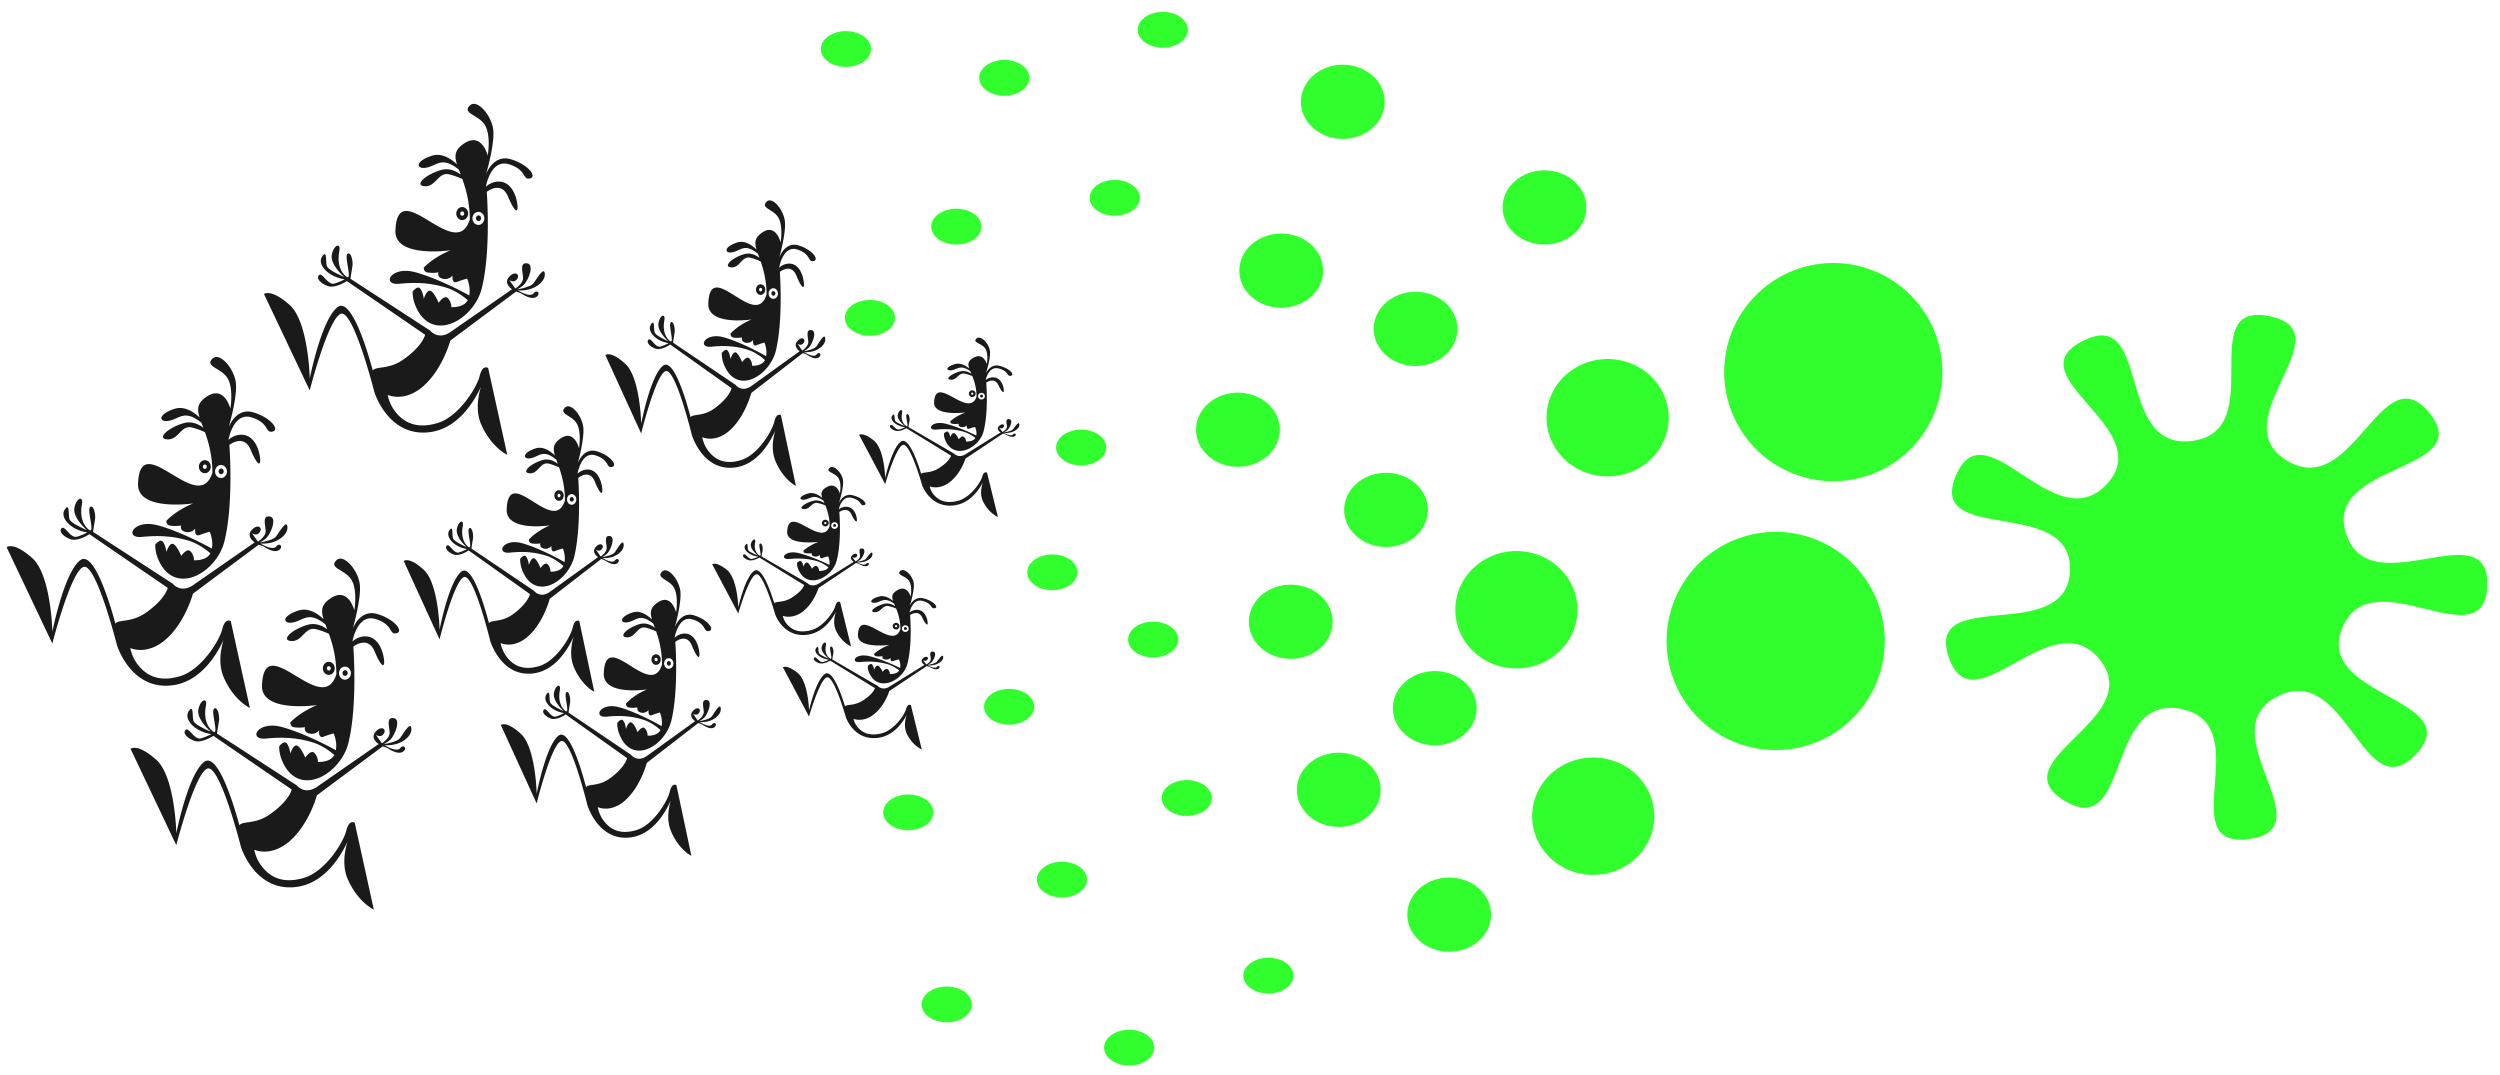 <?xml version="1.0" encoding="UTF-8" standalone="no"?>
<!-- Created with Inkscape (http://www.inkscape.org/) -->

<svg
   xmlns:dc="http://purl.org/dc/elements/1.1/"
   xmlns:cc="http://creativecommons.org/ns#"
   xmlns:rdf="http://www.w3.org/1999/02/22-rdf-syntax-ns#"
   xmlns:svg="http://www.w3.org/2000/svg"
   xmlns="http://www.w3.org/2000/svg"
   xmlns:sodipodi="http://sodipodi.sourceforge.net/DTD/sodipodi-0.dtd"
   xmlns:inkscape="http://www.inkscape.org/namespaces/inkscape"
   id="svg2"
   sodipodi:docname="viruspanic.svg"
   viewBox="0 0 7082.813 3046.875"
   version="1.1"
   inkscape:version="0.92.1 r15371"
   width="7555"
   height="3250">
  <title
     id="title5233">Virus Panic</title>
  <defs
     id="defs4603" />
  <sodipodi:namedview
     id="base"
     bordercolor="#666666"
     inkscape:pageshadow="2"
     inkscape:window-y="-8"
     pagecolor="#ffffff"
     inkscape:window-height="706"
     inkscape:window-maximized="1"
     inkscape:zoom="0.068921901"
     inkscape:window-x="-8"
     showgrid="false"
     borderopacity="1.0"
     inkscape:current-layer="g2882"
     inkscape:cx="3661.3137"
     inkscape:cy="267.67276"
     inkscape:window-width="1366"
     inkscape:pageopacity="0.0"
     inkscape:document-units="px"
     inkscape:snap-global="false"
     fit-margin-top="0"
     fit-margin-left="0"
     fit-margin-right="0"
     fit-margin-bottom="0" />
  <g
     id="layer1"
     inkscape:label="Layer 1"
     inkscape:groupmode="layer"
     transform="translate(-36.937,1542.499)">
    <g
       id="g2882"
       inkscape:export-ydpi="72"
       inkscape:export-xdpi="72"
       inkscape:export-filename="E:\george supreeth\clipart\panic.png"
       transform="translate(-690.014,-139.72)">
      <path
         id="path2880"
         sodipodi:rx="309.10345"
         sodipodi:ry="309.10345"
         style="opacity:0.981;fill:#2eff2a;fill-opacity:1;stroke-width:1.195"
         sodipodi:type="arc"
         d="m -6160.3,-544.076 a 309.103,309.103 0 0 1 430.372,-47.609 309.103,309.103 0 0 1 55.717,429.397 309.103,309.103 0 0 1 -428.27,63.805 309.103,309.103 0 0 1 -71.87,-426.991"
         sodipodi:open="true"
         sodipodi:cy="-348.59799"
         sodipodi:cx="-5920.8564"
         sodipodi:end="3.7508067"
         sodipodi:start="3.8262447"
         transform="scale(-1,1)" />
      <path
         style="fill:#1a1a1a;stroke-width:1.475"
         d="m 1339.688,-391.373 c -4.179,0.087 -8.037,1.668 -11.323,5.062 -22.006,22.732 26.439,25.89 43.658,55.803 17.221,29.915 7.575,85.615 7.575,85.615 0,0 -17.459,-70.529 -69.984,-32.108 -23.861,16.734 -24.521,33.376 -17.164,56.986 -17.609,-16.461 -43.611,-33.242 -70.924,-24.442 -48.813,15.725 -44.121,37.839 -18.604,34.291 25.517,-3.549 39.102,-23.389 68.076,-11.57 9.993,4.076 19.093,10.345 26.736,16.818 1.633,4.376 3.379,8.962 5.213,13.82 -13.968,-10.479 -33.764,-19.397 -56.706,-12.541 -45.381,13.561 -76.127,44.249 -44.59,45.679 31.536,1.431 37.733,-41.321 69.155,-33.552 14.236,3.52 27.134,8.605 36.794,13.056 10.173,28.43 20.682,64.959 21.229,114.462 -39.734,127.846 -204.937,-131.213 -210.803,31.805 -2.848,79.071 156.422,55.633 156.422,55.633 0,0 -44.451,16.527 -76.238,49.283 0.214,5.801 2.358,11.914 9.922,13.376 15.219,2.942 31.879,-0.051 31.879,-0.051 0,0 -5.002,14.462 12.917,18.208 17.92,3.746 26.975,-9.492 26.975,-9.492 0,0 -3.14,24.539 12.925,18.174 16.066,-6.365 28.307,-9.096 28.307,-9.096 0,0 10.679,23.067 6.11,47.474 -10.862,-6.021 -86.948,-47.527 -152.383,-65.55 -70.58,-19.437 -97.718,37.77 -45.7,32.558 52.017,-5.211 91.626,-1.346 130.784,10.321 29.321,8.737 52.968,27.374 62.986,36.193 -11.437,22.01 -46.339,19.717 -46.339,19.717 0,0 0.591,-14.162 -9.731,-25.204 -10.322,-11.041 -26.355,12.883 -26.355,12.883 0,0 -12.69,-30.86 -23.493,-34.078 -10.802,-3.219 -18.723,23.066 -18.723,23.066 0,0 -1.985,-21.298 -11.323,-30.452 -5.092,-4.992 -13.531,1.835 -20.147,9.053 -0.441,14.843 2.914,31.104 11.565,48.751 48.084,98.085 162.921,29.25 184.386,-57.731 26.724,-108.346 14.025,-272.939 14.025,-272.939 0,0 40.9,-32.862 60.225,13.45 19.325,46.312 30.791,49.72 26.064,19.024 -4.727,-30.698 -20.574,-57.929 -46.435,-61.128 -25.859,-3.199 -42.478,14.353 -42.478,14.353 0,0 13.409,-79.367 64.967,-64.004 51.557,15.362 38.057,45.152 59.741,40.349 21.684,-4.804 -4.552,-39.654 -54.2,-54.447 -49.649,-14.793 -69.876,42.257 -69.876,42.257 0,0 24.538,-82.822 20.49,-124.582 -3.1,-31.972 -28.73,-68.066 -49.719,-73.779 l -0.01,-0.003 c -2.008,-0.547 -3.973,-0.815 -5.873,-0.776 z m -32.783,292.322 a 16.817,18.483 0 0 0 -9.43,3.451 l -1.002,0.855 a 16.817,18.483 0 0 0 -2.305,25.767 16.817,18.483 0 0 0 23.398,3.018 16.817,18.483 0 0 0 3.186,-25.654 16.817,18.483 0 0 0 -13.847,-7.437 z m 0.247,12.363 a 5.572,6.124 0 0 1 4.587,2.463 5.572,6.124 0 0 1 -1.056,8.501 5.572,6.124 0 0 1 -7.75,-1.002 5.572,6.124 0 0 1 0.762,-8.535 l 0.332,-0.283 a 5.572,6.124 0 0 1 3.124,-1.144 z m 45.582,1.291 a 16.817,18.483 0 0 1 13.847,7.437 16.817,18.483 0 0 1 -3.186,25.654 16.817,18.483 0 0 1 -23.398,-3.021 16.817,18.483 0 0 1 2.305,-25.767 l 1.002,-0.852 a 16.817,18.483 0 0 1 9.43,-3.451 z m 0.605,10.092 a 7.272,7.993 0 0 0 -4.08,1.492 l -0.433,0.371 a 7.272,7.993 0 0 0 -0.997,11.142 7.272,7.993 0 0 0 10.117,1.305 7.272,7.993 0 0 0 1.378,-11.094 7.272,7.993 0 0 0 -5.986,-3.216 z M 954.271,10.276 c -5.412,0.353 -13.278,9.488 -16.43,25.574 -5.605,28.599 35.176,63.07 35.176,63.07 0,0 -44.808,-18.162 -48.997,-30.562 -4.189,-12.4 0.805,-44.362 -11.323,-30.452 -12.128,13.91 -5.34,33.458 15.418,49.201 20.759,15.743 46.162,18.531 46.162,18.531 0,0 -10.309,6.511 -29.074,12.071 -18.765,5.56 -34.025,-32.439 -43.339,-24.063 -9.314,8.377 2.961,23.16 24.199,31.08 21.238,7.921 54.211,-14.095 54.211,-14.095 L 1202.202,262.767 c 0,0 -6.333,31.57 -62.352,70.637 -41.415,28.882 -76.895,17.769 -85.969,30.633 -9.366,-35.179 -58.823,-211.685 -100.076,-179.295 -45.76,35.93 -78.499,201.914 -78.499,201.914 0,0 -3.335,-160.945 -57.193,-208.533 -53.85,-47.587 -72.411,-30.596 -72.411,-30.596 l 129.493,272.91 c 0,0 52.648,-205.131 88.377,-217.02 35.729,-11.884 94.863,222.028 94.863,222.028 0,0 38.524,126.398 154.426,113.618 79.846,-8.805 126.248,-83.168 147.392,-128.588 -8.713,28.585 -15.418,70.159 1.308,107.555 29.067,64.987 73.32,84.924 73.32,84.924 l -54.113,-245.915 c 0,0 -15.635,-11.434 -23.918,22.146 -8.283,33.58 -59.181,115.302 -119.02,133.52 -59.841,18.217 -95.948,-1.564 -119.414,-31.086 -14.178,-17.837 -19.922,-36.403 -22.257,-48.346 28.022,11.009 65.013,5.7 98.649,-22.913 56.866,-48.373 78.726,-131.099 78.726,-131.099 l 186.411,-138.819 c 0,0 10.813,3.231 15.848,6.324 5.035,3.093 27.503,17.733 41.232,9.079 13.73,-8.654 2.785,-23.046 -7.627,-10.217 -10.412,12.829 -44.31,-8.428 -44.31,-8.428 0,0 22.707,1.969 42.205,-6.559 19.498,-8.528 36.419,-24.175 33.695,-42.512 -2.725,-18.336 -23.039,17.026 -31.735,28.773 -8.506,11.491 -45.907,17.295 -47.545,17.546 1.348,-0.404 7.434,-2.631 18.586,-11.853 12.348,-10.211 32.029,-55.607 12.94,-61.589 l 0.013,-0.003 c -0.616,-0.193 -1.283,-0.342 -1.981,-0.45 -22.337,-3.469 -11.999,25.101 -11.609,41.147 0.39,16.048 -21.922,30.129 -21.922,30.129 l -17.195,-24.255 c 0,0 13.365,10.366 22.427,-2.865 9.062,-13.231 -7.018,-24.421 -23.31,-5.379 -16.294,19.043 8.889,34.534 8.889,34.534 l -176.636,122.595 c -34.326,21.634 -55.225,-5.305 -55.225,-5.305 L 990.591,104.157 c 0,0 1.928,-13.773 5.337,-33.467 3.409,-19.695 -5.943,-46.368 -14.272,-36.105 -8.329,10.263 16.536,79.784 -3.856,62.554 -20.393,-17.228 -23.598,-45.255 -18.725,-70.886 2.132,-11.213 -0.594,-16.252 -4.804,-15.978 z"
         id="path2851"
         inkscape:connector-curvature="0" />
      <path
         inkscape:connector-curvature="0"
         id="path5151"
         d="m 1690.876,179.926 c -4.179,0.087 -8.037,1.668 -11.323,5.062 -22.006,22.732 26.439,25.89 43.658,55.803 17.221,29.915 7.575,85.615 7.575,85.615 0,0 -17.459,-70.529 -69.984,-32.108 -23.861,16.734 -24.521,33.376 -17.164,56.986 -17.609,-16.461 -43.611,-33.242 -70.924,-24.442 -48.813,15.725 -44.121,37.839 -18.604,34.291 25.517,-3.549 39.102,-23.389 68.076,-11.57 9.993,4.076 19.093,10.345 26.736,16.818 1.633,4.376 3.379,8.962 5.213,13.82 -13.968,-10.479 -33.764,-19.397 -56.706,-12.541 -45.381,13.561 -76.127,44.249 -44.59,45.679 31.536,1.431 37.733,-41.321 69.155,-33.552 14.236,3.52 27.134,8.605 36.794,13.056 10.173,28.43 20.682,64.959 21.229,114.462 -39.734,127.846 -204.937,-131.213 -210.803,31.805 -2.848,79.071 156.422,55.633 156.422,55.633 0,0 -44.451,16.527 -76.238,49.283 0.214,5.801 2.358,11.914 9.922,13.376 15.219,2.942 31.879,-0.051 31.879,-0.051 0,0 -5.002,14.462 12.917,18.208 17.92,3.746 26.975,-9.492 26.975,-9.492 0,0 -3.14,24.539 12.925,18.174 16.066,-6.365 28.307,-9.096 28.307,-9.096 0,0 10.679,23.067 6.11,47.474 -10.862,-6.021 -86.948,-47.527 -152.383,-65.55 -70.58,-19.437 -97.718,37.77 -45.7,32.558 52.017,-5.211 91.626,-1.346 130.784,10.321 29.321,8.737 52.968,27.374 62.986,36.193 -11.437,22.01 -46.339,19.717 -46.339,19.717 0,0 0.591,-14.162 -9.731,-25.204 -10.322,-11.041 -26.355,12.883 -26.355,12.883 0,0 -12.69,-30.86 -23.493,-34.078 -10.802,-3.219 -18.723,23.066 -18.723,23.066 0,0 -1.985,-21.298 -11.323,-30.452 -5.092,-4.992 -13.531,1.835 -20.147,9.053 -0.441,14.843 2.914,31.104 11.565,48.751 48.084,98.085 162.921,29.25 184.386,-57.731 26.724,-108.346 14.025,-272.939 14.025,-272.939 0,0 40.9,-32.862 60.225,13.45 19.325,46.312 30.791,49.721 26.064,19.024 -4.727,-30.698 -20.574,-57.929 -46.435,-61.128 -25.859,-3.199 -42.478,14.353 -42.478,14.353 0,0 13.409,-79.367 64.967,-64.004 51.557,15.362 38.057,45.152 59.741,40.349 21.684,-4.804 -4.552,-39.654 -54.2,-54.447 -49.649,-14.793 -69.876,42.257 -69.876,42.257 0,0 24.538,-82.822 20.49,-124.582 -3.1,-31.972 -28.73,-68.066 -49.719,-73.779 l -0.01,-0.003 c -2.008,-0.547 -3.973,-0.815 -5.873,-0.776 z m -32.783,292.322 a 16.817,18.483 0 0 0 -9.43,3.451 l -1.002,0.855 a 16.817,18.483 0 0 0 -2.305,25.767 16.817,18.483 0 0 0 23.398,3.018 16.817,18.483 0 0 0 3.186,-25.654 16.817,18.483 0 0 0 -13.847,-7.437 z m 0.247,12.363 a 5.572,6.124 0 0 1 4.587,2.463 5.572,6.124 0 0 1 -1.056,8.501 5.572,6.124 0 0 1 -7.75,-1.002 5.572,6.124 0 0 1 0.762,-8.535 l 0.332,-0.283 a 5.572,6.124 0 0 1 3.124,-1.144 z m 45.582,1.291 a 16.817,18.483 0 0 1 13.847,7.437 16.817,18.483 0 0 1 -3.186,25.654 16.817,18.483 0 0 1 -23.398,-3.021 16.817,18.483 0 0 1 2.305,-25.767 l 1.002,-0.852 a 16.817,18.483 0 0 1 9.43,-3.451 z m 0.605,10.092 a 7.272,7.993 0 0 0 -4.08,1.492 l -0.433,0.371 a 7.272,7.993 0 0 0 -0.997,11.142 7.272,7.993 0 0 0 10.117,1.305 7.272,7.993 0 0 0 1.378,-11.094 7.272,7.993 0 0 0 -5.986,-3.216 z m -399.068,85.581 c -5.412,0.353 -13.278,9.488 -16.43,25.574 -5.605,28.599 35.176,63.07 35.176,63.07 0,0 -44.808,-18.162 -48.997,-30.562 -4.189,-12.4 0.805,-44.362 -11.323,-30.452 -12.128,13.91 -5.34,33.458 15.418,49.201 20.759,15.743 46.162,18.531 46.162,18.531 0,0 -10.309,6.511 -29.075,12.071 -18.765,5.56 -34.025,-32.439 -43.339,-24.063 -9.314,8.377 2.961,23.16 24.199,31.08 21.238,7.921 54.211,-14.095 54.211,-14.095 L 1553.39,834.066 c 0,0 -6.333,31.57 -62.352,70.637 -41.415,28.882 -76.895,17.769 -85.969,30.633 -9.366,-35.179 -58.823,-211.685 -100.076,-179.295 -45.761,35.93 -78.499,201.914 -78.499,201.914 0,0 -3.335,-160.945 -57.193,-208.533 -53.85,-47.587 -72.41,-30.596 -72.41,-30.596 l 129.493,272.91 c 0,0 52.648,-205.131 88.377,-217.02 35.73,-11.884 94.863,222.028 94.863,222.028 0,0 38.524,126.398 154.426,113.618 79.846,-8.805 126.248,-83.168 147.392,-128.588 -8.713,28.585 -15.418,70.159 1.308,107.555 29.067,64.987 73.32,84.924 73.32,84.924 l -54.113,-245.915 c 0,0 -15.635,-11.434 -23.918,22.146 -8.283,33.58 -59.181,115.302 -119.02,133.52 -59.841,18.217 -95.948,-1.564 -119.414,-31.086 -14.178,-17.837 -19.922,-36.403 -22.257,-48.346 28.022,11.009 65.013,5.7 98.649,-22.913 56.866,-48.373 78.726,-131.099 78.726,-131.099 l 186.411,-138.819 c 0,0 10.813,3.231 15.848,6.324 5.035,3.093 27.503,17.733 41.232,9.079 13.73,-8.654 2.785,-23.046 -7.627,-10.217 -10.412,12.829 -44.31,-8.428 -44.31,-8.428 0,0 22.707,1.969 42.205,-6.559 19.498,-8.528 36.419,-24.175 33.695,-42.512 -2.725,-18.336 -23.039,17.026 -31.735,28.773 -8.506,11.491 -45.907,17.295 -47.545,17.546 1.348,-0.404 7.434,-2.631 18.586,-11.853 12.348,-10.211 32.029,-55.607 12.94,-61.589 l 0.013,-0.003 c -0.616,-0.193 -1.283,-0.342 -1.981,-0.45 -22.337,-3.469 -11.999,25.101 -11.609,41.147 0.39,16.048 -21.922,30.129 -21.922,30.129 l -17.195,-24.255 c 0,0 13.365,10.366 22.427,-2.865 9.062,-13.231 -7.018,-24.421 -23.31,-5.379 -16.294,19.043 8.889,34.534 8.889,34.534 l -176.636,122.595 c -34.326,21.634 -55.225,-5.305 -55.225,-5.305 l -226.095,-146.998 c 0,0 1.928,-13.773 5.337,-33.467 3.409,-19.695 -5.943,-46.368 -14.272,-36.105 -8.329,10.263 16.537,79.784 -3.856,62.554 -20.392,-17.228 -23.598,-45.255 -18.725,-70.886 2.132,-11.213 -0.594,-16.252 -4.804,-15.978 z"
         style="fill:#1a1a1a;stroke-width:1.475" />
      <path
         inkscape:connector-curvature="0"
         id="path5153"
         d="m 2068.891,-1108.524 c -4.179,0.087 -8.037,1.668 -11.323,5.062 -22.006,22.732 26.439,25.89 43.658,55.803 17.221,29.915 7.575,85.615 7.575,85.615 0,0 -17.459,-70.529 -69.984,-32.108 -23.861,16.734 -24.521,33.376 -17.164,56.986 -17.609,-16.461 -43.611,-33.242 -70.924,-24.442 -48.813,15.725 -44.121,37.839 -18.604,34.291 25.517,-3.549 39.102,-23.389 68.076,-11.57 9.993,4.076 19.093,10.345 26.736,16.818 1.633,4.376 3.379,8.962 5.213,13.82 -13.968,-10.479 -33.764,-19.397 -56.706,-12.541 -45.381,13.561 -76.127,44.249 -44.59,45.679 31.536,1.431 37.733,-41.321 69.155,-33.552 14.236,3.52 27.134,8.605 36.794,13.056 10.173,28.43 20.682,64.959 21.229,114.462 -39.734,127.846 -204.937,-131.213 -210.803,31.805 -2.848,79.071 156.422,55.633 156.422,55.633 0,0 -44.451,16.527 -76.238,49.283 0.214,5.801 2.358,11.914 9.922,13.376 15.219,2.942 31.879,-0.051 31.879,-0.051 0,0 -5.002,14.462 12.917,18.208 17.92,3.746 26.975,-9.492 26.975,-9.492 0,0 -3.14,24.539 12.925,18.174 16.066,-6.365 28.307,-9.096 28.307,-9.096 0,0 10.679,23.067 6.11,47.474 -10.862,-6.021 -86.948,-47.527 -152.383,-65.55 -70.58,-19.437 -97.718,37.77 -45.7,32.558 52.017,-5.211 91.626,-1.346 130.784,10.321 29.321,8.737 52.968,27.374 62.986,36.193 -11.437,22.01 -46.339,19.717 -46.339,19.717 0,0 0.591,-14.162 -9.731,-25.204 -10.322,-11.041 -26.355,12.883 -26.355,12.883 0,0 -12.69,-30.86 -23.493,-34.078 -10.802,-3.219 -18.723,23.066 -18.723,23.066 0,0 -1.985,-21.298 -11.323,-30.452 -5.092,-4.992 -13.531,1.835 -20.147,9.053 -0.441,14.843 2.914,31.104 11.565,48.751 48.084,98.085 162.921,29.25 184.386,-57.731 26.724,-108.346 14.025,-272.939 14.025,-272.939 0,0 40.9,-32.862 60.225,13.45 19.325,46.312 30.791,49.721 26.064,19.024 -4.727,-30.698 -20.574,-57.929 -46.435,-61.128 -25.859,-3.199 -42.478,14.353 -42.478,14.353 0,0 13.409,-79.367 64.967,-64.004 51.557,15.362 38.057,45.152 59.741,40.349 21.684,-4.804 -4.552,-39.654 -54.2,-54.447 -49.649,-14.793 -69.876,42.257 -69.876,42.257 0,0 24.538,-82.822 20.49,-124.582 -3.1,-31.972 -28.73,-68.066 -49.719,-73.779 h -0.01 c -2.008,-0.547 -3.973,-0.816 -5.873,-0.776 z m -32.783,292.322 a 16.817,18.483 0 0 0 -9.43,3.451 l -1.002,0.855 a 16.817,18.483 0 0 0 -2.305,25.767 16.817,18.483 0 0 0 23.398,3.018 16.817,18.483 0 0 0 3.186,-25.654 16.817,18.483 0 0 0 -13.847,-7.437 z m 0.247,12.363 a 5.572,6.124 0 0 1 4.587,2.463 5.572,6.124 0 0 1 -1.056,8.501 5.572,6.124 0 0 1 -7.75,-1.002 5.572,6.124 0 0 1 0.762,-8.535 l 0.332,-0.283 a 5.572,6.124 0 0 1 3.124,-1.144 z m 45.582,1.291 a 16.817,18.483 0 0 1 13.847,7.437 16.817,18.483 0 0 1 -3.186,25.654 16.817,18.483 0 0 1 -23.398,-3.021 16.817,18.483 0 0 1 2.305,-25.767 l 1.002,-0.852 a 16.817,18.483 0 0 1 9.43,-3.451 z m 0.605,10.092 a 7.272,7.993 0 0 0 -4.08,1.492 l -0.433,0.371 a 7.272,7.993 0 0 0 -0.997,11.142 7.272,7.993 0 0 0 10.117,1.305 7.272,7.993 0 0 0 1.378,-11.094 7.272,7.993 0 0 0 -5.986,-3.216 z m -399.068,85.581 c -5.412,0.353 -13.278,9.488 -16.43,25.574 -5.605,28.599 35.176,63.07 35.176,63.07 0,0 -44.808,-18.162 -48.998,-30.562 -4.189,-12.4 0.805,-44.362 -11.323,-30.452 -12.128,13.91 -5.34,33.458 15.418,49.201 20.759,15.743 46.162,18.531 46.162,18.531 0,0 -10.309,6.511 -29.074,12.071 -18.765,5.56 -34.025,-32.439 -43.339,-24.063 -9.314,8.377 2.961,23.16 24.199,31.08 21.238,7.921 54.211,-14.095 54.211,-14.095 l 221.93,152.136 c 0,0 -6.333,31.57 -62.352,70.637 -41.415,28.882 -76.895,17.769 -85.969,30.633 -9.366,-35.179 -58.823,-211.685 -100.076,-179.295 -45.761,35.93 -78.499,201.914 -78.499,201.914 0,0 -3.335,-160.945 -57.193,-208.533 -53.85,-47.587 -72.411,-30.596 -72.411,-30.596 l 129.493,272.91 c 0,0 52.648,-205.131 88.377,-217.02 35.73,-11.884 94.863,222.028 94.863,222.028 0,0 38.524,126.398 154.426,113.618 79.846,-8.805 126.248,-83.168 147.392,-128.588 -8.713,28.585 -15.418,70.159 1.308,107.555 29.067,64.987 73.32,84.924 73.32,84.924 l -54.113,-245.915 c 0,0 -15.635,-11.434 -23.918,22.146 -8.283,33.58 -59.181,115.302 -119.02,133.52 -59.841,18.217 -95.948,-1.564 -119.414,-31.086 -14.178,-17.837 -19.922,-36.403 -22.257,-48.346 28.022,11.009 65.013,5.7 98.649,-22.913 56.866,-48.373 78.726,-131.099 78.726,-131.099 l 186.411,-138.819 c 0,0 10.813,3.231 15.848,6.324 5.035,3.093 27.503,17.733 41.232,9.079 13.73,-8.654 2.785,-23.046 -7.627,-10.217 -10.412,12.829 -44.31,-8.428 -44.31,-8.428 0,0 22.707,1.969 42.205,-6.559 19.498,-8.528 36.419,-24.175 33.695,-42.512 -2.725,-18.336 -23.039,17.026 -31.735,28.773 -8.506,11.491 -45.907,17.295 -47.545,17.546 1.348,-0.404 7.434,-2.631 18.586,-11.853 12.348,-10.211 32.029,-55.607 12.94,-61.589 l 0.013,-0.003 c -0.616,-0.193 -1.283,-0.342 -1.981,-0.45 -22.337,-3.469 -11.999,25.101 -11.609,41.147 0.39,16.048 -21.922,30.129 -21.922,30.129 l -17.195,-24.255 c 0,0 13.365,10.366 22.427,-2.865 9.062,-13.231 -7.018,-24.421 -23.31,-5.379 -16.294,19.043 8.889,34.534 8.889,34.534 l -176.636,122.595 c -34.326,21.634 -55.225,-5.305 -55.225,-5.305 l -226.095,-146.998 c 0,0 1.928,-13.773 5.337,-33.467 3.409,-19.695 -5.943,-46.368 -14.272,-36.105 -8.329,10.263 16.536,79.784 -3.856,62.554 -20.393,-17.228 -23.598,-45.255 -18.725,-70.886 2.132,-11.213 -0.594,-16.252 -4.804,-15.978 z"
         style="fill:#1a1a1a;stroke-width:1.475" />
      <path
         inkscape:connector-curvature="0"
         id="path5155"
         d="m 2336.086,-251.717 c -3.273,0.071 -6.296,1.357 -8.869,4.118 -17.237,18.491 20.71,21.061 34.197,45.394 13.489,24.335 5.934,69.645 5.934,69.645 0,0 -13.676,-57.373 -54.819,-26.119 -18.691,13.613 -19.207,27.151 -13.445,46.356 -13.793,-13.39 -34.161,-27.041 -55.555,-19.883 -38.235,12.792 -34.56,30.781 -14.573,27.894 19.988,-2.887 30.629,-19.026 53.324,-9.412 7.827,3.316 14.956,8.416 20.942,13.681 1.279,3.56 2.647,7.29 4.083,11.243 -10.941,-8.524 -26.447,-15.779 -44.418,-10.202 -35.547,11.032 -59.63,35.996 -34.928,37.159 24.702,1.164 29.556,-33.613 54.169,-27.293 11.151,2.863 21.254,7 28.821,10.621 7.969,23.127 16.2,52.842 16.629,93.111 -31.124,103.999 -160.527,-106.738 -165.122,25.873 -2.231,64.322 122.525,45.256 122.525,45.256 0,0 -34.819,13.444 -59.717,40.09 0.168,4.719 1.847,9.692 7.772,10.881 11.921,2.393 24.971,-0.042 24.971,-0.042 0,0 -3.918,11.765 10.118,14.812 14.036,3.047 21.13,-7.721 21.13,-7.721 0,0 -2.46,19.962 10.124,14.784 12.584,-5.178 22.173,-7.399 22.173,-7.399 0,0 8.365,18.764 4.786,38.619 -8.508,-4.898 -68.106,-38.662 -119.362,-53.323 -55.285,-15.811 -76.543,30.725 -35.797,26.485 40.745,-4.239 71.771,-1.095 102.443,8.396 22.967,7.107 41.49,22.268 49.337,29.442 -8.959,17.904 -36.298,16.039 -36.298,16.039 0,0 0.463,-11.52 -7.622,-20.502 -8.085,-8.982 -20.644,10.48 -20.644,10.48 0,0 -9.94,-25.103 -18.402,-27.722 -8.461,-2.618 -14.665,18.764 -14.665,18.764 0,0 -1.555,-17.325 -8.869,-24.772 -3.988,-4.061 -10.599,1.493 -15.781,7.365 -0.345,12.074 2.282,25.302 9.059,39.657 37.664,79.789 127.616,23.794 144.43,-46.962 20.933,-88.136 10.986,-222.027 10.986,-222.027 0,0 32.037,-26.733 47.174,10.941 15.137,37.673 24.119,40.446 20.416,15.475 -3.703,-24.972 -16.116,-47.123 -36.372,-49.726 -20.255,-2.602 -33.273,11.675 -33.273,11.675 0,0 10.503,-64.563 50.889,-52.065 40.385,12.497 29.81,36.73 46.795,32.823 16.985,-3.908 -3.566,-32.257 -42.455,-44.291 -38.89,-12.034 -54.734,34.375 -54.734,34.375 0,0 19.221,-67.373 16.05,-101.344 -2.428,-26.009 -22.504,-55.37 -38.945,-60.017 l -0.01,-0.002 c -1.573,-0.445 -3.112,-0.663 -4.6,-0.631 z m -25.679,237.795 a 13.172,15.035 0 0 0 -7.386,2.807 l -0.785,0.695 a 13.172,15.035 0 0 0 -1.806,20.961 13.172,15.035 0 0 0 18.327,2.455 13.172,15.035 0 0 0 2.496,-20.868 13.172,15.035 0 0 0 -10.846,-6.05 z m 0.194,10.057 a 4.364,4.981 0 0 1 3.593,2.003 4.364,4.981 0 0 1 -0.827,6.915 4.364,4.981 0 0 1 -6.071,-0.815 4.364,4.981 0 0 1 0.597,-6.943 l 0.26,-0.23 a 4.364,4.981 0 0 1 2.447,-0.93 z m 35.705,1.05 a 13.172,15.035 0 0 1 10.846,6.05 13.172,15.035 0 0 1 -2.496,20.868 13.172,15.035 0 0 1 -18.327,-2.457 13.172,15.035 0 0 1 1.806,-20.961 l 0.785,-0.693 a 13.172,15.035 0 0 1 7.386,-2.807 z m 0.474,8.21 a 5.696,6.502 0 0 0 -3.196,1.214 l -0.339,0.302 a 5.696,6.502 0 0 0 -0.781,9.064 5.696,6.502 0 0 0 7.925,1.062 5.696,6.502 0 0 0 1.079,-9.025 5.696,6.502 0 0 0 -4.689,-2.616 z M 2034.188,75.012 c -4.239,0.287 -10.401,7.718 -12.87,20.804 -4.39,23.264 27.554,51.305 27.554,51.305 0,0 -35.099,-14.774 -38.38,-24.862 -3.281,-10.087 0.631,-36.087 -8.869,-24.772 -9.5,11.316 -4.183,27.217 12.077,40.024 16.26,12.807 36.158,15.074 36.158,15.074 0,0 -8.075,5.296 -22.774,9.819 -14.699,4.523 -26.652,-26.388 -33.947,-19.574 -7.295,6.814 2.319,18.84 18.955,25.283 16.636,6.444 42.463,-11.466 42.463,-11.466 l 173.838,123.758 c 0,0 -4.96,25.681 -48.841,57.461 -32.441,23.494 -60.232,14.454 -67.34,24.919 -7.337,-28.617 -46.076,-172.199 -78.39,-145.851 -35.844,29.228 -61.489,164.251 -61.489,164.251 0,0 -2.612,-130.924 -44.8,-169.635 -42.181,-38.711 -56.719,-24.889 -56.719,-24.889 l 101.432,222.004 c 0,0 41.239,-166.868 69.226,-176.539 27.987,-9.667 74.306,180.613 74.306,180.613 0,0 30.176,102.821 120.962,92.425 62.543,-7.162 98.89,-67.655 115.452,-104.603 -6.825,23.253 -12.077,57.072 1.025,87.492 22.769,52.865 57.431,69.083 57.431,69.083 l -42.387,-200.044 c 0,0 -12.247,-9.301 -18.735,18.015 -6.488,27.316 -46.356,93.795 -93.229,108.614 -46.874,14.819 -75.156,-1.272 -93.537,-25.288 -11.106,-14.51 -15.605,-29.613 -17.434,-39.328 21.95,8.955 50.925,4.637 77.272,-18.639 44.543,-39.35 61.666,-106.645 61.666,-106.645 l 146.016,-112.925 c 0,0 8.47,2.628 12.414,5.145 3.944,2.516 21.543,14.425 32.297,7.385 10.755,-7.04 2.182,-18.747 -5.974,-8.311 -8.156,10.436 -34.708,-6.856 -34.708,-6.856 0,0 17.787,1.602 33.059,-5.336 15.273,-6.938 28.527,-19.666 26.393,-34.582 -2.134,-14.916 -18.047,13.85 -24.858,23.406 -6.663,9.348 -35.959,14.069 -37.242,14.273 1.056,-0.329 5.823,-2.14 14.559,-9.642 9.672,-8.306 25.089,-45.235 10.136,-50.101 l 0.01,-0.002 c -0.482,-0.157 -1.005,-0.278 -1.552,-0.366 -17.496,-2.822 -9.399,20.419 -9.093,33.472 0.306,13.055 -17.171,24.509 -17.171,24.509 l -13.469,-19.731 c 0,0 10.469,8.433 17.567,-2.33 7.098,-10.763 -5.497,-19.866 -18.259,-4.375 -12.763,15.491 6.963,28.093 6.963,28.093 l -138.359,99.727 c -26.887,17.599 -43.258,-4.316 -43.258,-4.316 l -177.1,-119.578 c 0,0 1.51,-11.204 4.18,-27.224 2.67,-16.021 -4.655,-37.719 -11.179,-29.371 -6.524,8.349 12.953,64.902 -3.02,50.886 -15.973,-14.014 -18.484,-36.814 -14.668,-57.663 1.67,-9.122 -0.465,-13.221 -3.763,-12.997 z"
         style="fill:#1a1a1a;stroke-width:1.177" />
      <path
         style="fill:#1a1a1a;stroke-width:1.177"
         d="m 2611.172,213.018 c -3.273,0.071 -6.296,1.357 -8.869,4.117 -17.237,18.491 20.71,21.061 34.197,45.394 13.489,24.335 5.934,69.645 5.934,69.645 0,0 -13.676,-57.373 -54.819,-26.119 -18.691,13.613 -19.208,27.151 -13.445,46.356 -13.793,-13.39 -34.16,-27.041 -55.555,-19.883 -38.235,12.792 -34.56,30.781 -14.573,27.894 19.988,-2.887 30.629,-19.026 53.324,-9.412 7.827,3.316 14.956,8.416 20.942,13.681 1.279,3.56 2.647,7.29 4.083,11.243 -10.941,-8.524 -26.447,-15.779 -44.418,-10.202 -35.547,11.032 -59.63,35.996 -34.928,37.159 24.702,1.164 29.556,-33.613 54.169,-27.293 11.151,2.863 21.254,7 28.821,10.621 7.969,23.127 16.2,52.842 16.629,93.111 -31.124,103.999 -160.527,-106.738 -165.122,25.873 -2.231,64.322 122.525,45.256 122.525,45.256 0,0 -34.819,13.444 -59.717,40.09 0.168,4.719 1.847,9.692 7.772,10.881 11.921,2.393 24.971,-0.042 24.971,-0.042 0,0 -3.918,11.765 10.118,14.812 14.037,3.047 21.13,-7.721 21.13,-7.721 0,0 -2.46,19.962 10.124,14.784 12.584,-5.178 22.173,-7.399 22.173,-7.399 0,0 8.365,18.764 4.786,38.619 -8.508,-4.898 -68.106,-38.662 -119.362,-53.323 -55.285,-15.811 -76.543,30.725 -35.797,26.485 40.745,-4.239 71.771,-1.095 102.443,8.396 22.967,7.107 41.49,22.268 49.337,29.442 -8.959,17.904 -36.298,16.039 -36.298,16.039 0,0 0.463,-11.52 -7.622,-20.502 -8.085,-8.982 -20.644,10.48 -20.644,10.48 0,0 -9.94,-25.103 -18.402,-27.722 -8.461,-2.618 -14.665,18.764 -14.665,18.764 0,0 -1.555,-17.325 -8.869,-24.772 -3.988,-4.061 -10.599,1.493 -15.781,7.365 -0.345,12.074 2.282,25.302 9.059,39.657 37.664,79.789 127.616,23.794 144.43,-46.962 20.933,-88.136 10.986,-222.027 10.986,-222.027 0,0 32.037,-26.733 47.174,10.941 15.137,37.673 24.119,40.446 20.416,15.475 -3.703,-24.972 -16.116,-47.123 -36.372,-49.726 -20.255,-2.602 -33.273,11.675 -33.273,11.675 0,0 10.503,-64.563 50.889,-52.065 40.385,12.497 29.81,36.73 46.795,32.823 16.985,-3.908 -3.566,-32.257 -42.455,-44.291 -38.89,-12.034 -54.734,34.375 -54.734,34.375 0,0 19.221,-67.373 16.05,-101.344 -2.428,-26.009 -22.504,-55.37 -38.945,-60.017 l -0.01,-0.002 c -1.573,-0.445 -3.112,-0.663 -4.6,-0.631 z m -25.679,237.795 a 13.172,15.035 0 0 0 -7.386,2.807 l -0.785,0.695 a 13.172,15.035 0 0 0 -1.806,20.961 13.172,15.035 0 0 0 18.328,2.455 13.172,15.035 0 0 0 2.496,-20.868 13.172,15.035 0 0 0 -10.846,-6.05 z m 0.194,10.057 a 4.364,4.981 0 0 1 3.593,2.003 4.364,4.981 0 0 1 -0.827,6.915 4.364,4.981 0 0 1 -6.071,-0.815 4.364,4.981 0 0 1 0.597,-6.943 l 0.26,-0.23 a 4.364,4.981 0 0 1 2.447,-0.93 z m 35.705,1.05 a 13.172,15.035 0 0 1 10.846,6.05 13.172,15.035 0 0 1 -2.496,20.868 13.172,15.035 0 0 1 -18.327,-2.457 13.172,15.035 0 0 1 1.806,-20.961 l 0.785,-0.693 a 13.172,15.035 0 0 1 7.386,-2.807 z m 0.474,8.21 a 5.696,6.502 0 0 0 -3.196,1.214 l -0.339,0.302 a 5.696,6.502 0 0 0 -0.781,9.064 5.696,6.502 0 0 0 7.925,1.062 5.696,6.502 0 0 0 1.079,-9.025 5.696,6.502 0 0 0 -4.689,-2.616 z m -312.59,69.618 c -4.239,0.287 -10.401,7.718 -12.87,20.804 -4.39,23.264 27.553,51.305 27.553,51.305 0,0 -35.098,-14.774 -38.38,-24.862 -3.281,-10.087 0.631,-36.087 -8.869,-24.772 -9.5,11.316 -4.183,27.217 12.077,40.024 16.26,12.807 36.158,15.074 36.158,15.074 0,0 -8.075,5.296 -22.774,9.819 -14.699,4.523 -26.652,-26.388 -33.947,-19.574 -7.295,6.814 2.319,18.84 18.955,25.283 16.636,6.444 42.463,-11.466 42.463,-11.466 l 173.838,123.758 c 0,0 -4.961,25.681 -48.841,57.461 -32.441,23.494 -60.232,14.454 -67.34,24.919 -7.337,-28.617 -46.076,-172.199 -78.39,-145.851 -35.844,29.228 -61.489,164.251 -61.489,164.251 0,0 -2.612,-130.924 -44.8,-169.635 -42.181,-38.711 -56.719,-24.889 -56.719,-24.889 l 101.432,222.004 c 0,0 41.239,-166.868 69.226,-176.539 27.987,-9.667 74.306,180.613 74.306,180.613 0,0 30.176,102.821 120.962,92.425 62.543,-7.162 98.89,-67.655 115.452,-104.603 -6.825,23.253 -12.077,57.072 1.025,87.492 22.769,52.865 57.431,69.083 57.431,69.083 l -42.387,-200.044 c 0,0 -12.247,-9.301 -18.735,18.015 -6.488,27.317 -46.356,93.795 -93.229,108.614 -46.874,14.819 -75.156,-1.272 -93.537,-25.288 -11.106,-14.51 -15.605,-29.613 -17.434,-39.328 21.95,8.955 50.925,4.637 77.272,-18.639 44.543,-39.35 61.666,-106.645 61.666,-106.645 l 146.016,-112.925 c 0,0 8.47,2.628 12.414,5.145 3.944,2.516 21.543,14.425 32.297,7.385 10.755,-7.04 2.182,-18.747 -5.974,-8.311 -8.156,10.436 -34.708,-6.856 -34.708,-6.856 0,0 17.787,1.602 33.06,-5.336 15.273,-6.938 28.527,-19.666 26.393,-34.582 -2.134,-14.916 -18.047,13.85 -24.858,23.406 -6.663,9.348 -35.959,14.069 -37.242,14.273 1.056,-0.329 5.823,-2.14 14.559,-9.642 9.672,-8.306 25.089,-45.235 10.136,-50.101 l 0.01,-0.002 c -0.482,-0.157 -1.005,-0.278 -1.552,-0.366 -17.496,-2.822 -9.399,20.419 -9.093,33.472 0.306,13.055 -17.171,24.509 -17.171,24.509 l -13.469,-19.731 c 0,0 10.469,8.433 17.567,-2.33 7.098,-10.763 -5.497,-19.866 -18.259,-4.375 -12.763,15.491 6.963,28.093 6.963,28.093 l -138.359,99.727 c -26.887,17.599 -43.258,-4.316 -43.258,-4.316 l -177.1,-119.578 c 0,0 1.51,-11.204 4.18,-27.224 2.67,-16.021 -4.655,-37.719 -11.179,-29.371 -6.524,8.349 12.953,64.902 -3.02,50.886 -15.973,-14.014 -18.484,-36.814 -14.668,-57.663 1.67,-9.122 -0.465,-13.221 -3.763,-12.997 z"
         id="path5157"
         inkscape:connector-curvature="0" />
      <path
         style="fill:#1a1a1a;stroke-width:1.177"
         d="m 2907.272,-835.097 c -3.273,0.071 -6.296,1.357 -8.869,4.118 -17.237,18.491 20.71,21.06 34.197,45.394 13.489,24.335 5.934,69.645 5.934,69.645 0,0 -13.676,-57.373 -54.819,-26.119 -18.691,13.613 -19.208,27.151 -13.445,46.356 -13.793,-13.39 -34.16,-27.041 -55.555,-19.883 -38.235,12.792 -34.56,30.781 -14.573,27.894 19.988,-2.887 30.629,-19.026 53.324,-9.412 7.828,3.316 14.956,8.416 20.942,13.681 1.279,3.56 2.647,7.29 4.083,11.243 -10.941,-8.524 -26.447,-15.779 -44.418,-10.202 -35.547,11.032 -59.63,35.996 -34.928,37.159 24.702,1.164 29.556,-33.613 54.169,-27.293 11.151,2.863 21.254,7 28.821,10.621 7.969,23.127 16.2,52.842 16.629,93.111 -31.124,103.999 -160.527,-106.738 -165.122,25.873 -2.231,64.322 122.525,45.256 122.525,45.256 0,0 -34.819,13.444 -59.717,40.09 0.167,4.719 1.847,9.692 7.772,10.881 11.921,2.393 24.971,-0.042 24.971,-0.042 0,0 -3.918,11.765 10.118,14.812 14.037,3.047 21.13,-7.721 21.13,-7.721 0,0 -2.46,19.962 10.124,14.784 12.584,-5.178 22.173,-7.399 22.173,-7.399 0,0 8.365,18.764 4.786,38.619 -8.508,-4.898 -68.106,-38.662 -119.362,-53.323 -55.285,-15.811 -76.543,30.725 -35.797,26.485 40.745,-4.239 71.771,-1.095 102.443,8.396 22.967,7.107 41.49,22.268 49.337,29.442 -8.959,17.904 -36.298,16.039 -36.298,16.039 0,0 0.463,-11.52 -7.622,-20.502 -8.085,-8.982 -20.644,10.48 -20.644,10.48 0,0 -9.94,-25.103 -18.402,-27.722 -8.461,-2.618 -14.665,18.764 -14.665,18.764 0,0 -1.555,-17.325 -8.869,-24.772 -3.988,-4.061 -10.599,1.493 -15.781,7.365 -0.345,12.074 2.282,25.302 9.059,39.657 37.664,79.789 127.616,23.794 144.43,-46.962 20.933,-88.136 10.986,-222.027 10.986,-222.027 0,0 32.037,-26.733 47.174,10.941 15.137,37.673 24.119,40.446 20.416,15.475 -3.703,-24.972 -16.116,-47.123 -36.372,-49.726 -20.255,-2.602 -33.273,11.675 -33.273,11.675 0,0 10.503,-64.563 50.888,-52.065 40.385,12.497 29.81,36.73 46.795,32.823 16.985,-3.908 -3.566,-32.257 -42.455,-44.291 -38.89,-12.034 -54.734,34.375 -54.734,34.375 0,0 19.221,-67.373 16.05,-101.344 -2.428,-26.009 -22.504,-55.37 -38.945,-60.017 h -0.01 c -1.573,-0.445 -3.112,-0.663 -4.6,-0.631 z m -25.679,237.795 a 13.172,15.035 0 0 0 -7.386,2.807 l -0.785,0.695 a 13.172,15.035 0 0 0 -1.806,20.961 13.172,15.035 0 0 0 18.328,2.455 13.172,15.035 0 0 0 2.496,-20.868 13.172,15.035 0 0 0 -10.846,-6.05 z m 0.194,10.057 a 4.364,4.981 0 0 1 3.593,2.003 4.364,4.981 0 0 1 -0.827,6.915 4.364,4.981 0 0 1 -6.071,-0.815 4.364,4.981 0 0 1 0.597,-6.943 l 0.26,-0.23 a 4.364,4.981 0 0 1 2.447,-0.93 z m 35.705,1.05 a 13.172,15.035 0 0 1 10.846,6.05 13.172,15.035 0 0 1 -2.496,20.868 13.172,15.035 0 0 1 -18.327,-2.457 13.172,15.035 0 0 1 1.806,-20.961 l 0.785,-0.693 a 13.172,15.035 0 0 1 7.386,-2.807 z m 0.474,8.21 a 5.696,6.502 0 0 0 -3.196,1.214 l -0.339,0.302 a 5.696,6.502 0 0 0 -0.781,9.064 5.696,6.502 0 0 0 7.925,1.062 5.696,6.502 0 0 0 1.079,-9.025 5.696,6.502 0 0 0 -4.689,-2.616 z m -312.59,69.618 c -4.239,0.287 -10.401,7.718 -12.87,20.804 -4.39,23.264 27.554,51.305 27.554,51.305 0,0 -35.099,-14.774 -38.38,-24.862 -3.281,-10.087 0.631,-36.087 -8.869,-24.772 -9.5,11.316 -4.183,27.217 12.077,40.024 16.26,12.807 36.158,15.074 36.158,15.074 0,0 -8.075,5.296 -22.774,9.819 -14.699,4.523 -26.652,-26.388 -33.947,-19.574 -7.295,6.814 2.319,18.84 18.955,25.283 16.636,6.444 42.463,-11.466 42.463,-11.466 l 173.838,123.758 c 0,0 -4.961,25.681 -48.841,57.461 -32.441,23.494 -60.232,14.454 -67.34,24.919 -7.337,-28.617 -46.076,-172.199 -78.39,-145.851 -35.844,29.228 -61.489,164.251 -61.489,164.251 0,0 -2.612,-130.924 -44.8,-169.635 -42.181,-38.711 -56.719,-24.889 -56.719,-24.889 l 101.432,222.004 c 0,0 41.239,-166.868 69.226,-176.539 27.987,-9.667 74.306,180.613 74.306,180.613 0,0 30.176,102.821 120.962,92.425 62.543,-7.162 98.89,-67.655 115.452,-104.603 -6.825,23.253 -12.077,57.072 1.025,87.492 22.769,52.865 57.431,69.083 57.431,69.083 l -42.387,-200.044 c 0,0 -12.247,-9.301 -18.735,18.015 -6.488,27.316 -46.356,93.795 -93.229,108.614 -46.874,14.819 -75.156,-1.272 -93.537,-25.288 -11.106,-14.51 -15.605,-29.613 -17.434,-39.328 21.95,8.955 50.925,4.637 77.272,-18.639 44.543,-39.35 61.666,-106.645 61.666,-106.645 l 146.016,-112.925 c 0,0 8.47,2.628 12.414,5.145 3.944,2.516 21.543,14.425 32.297,7.385 10.755,-7.04 2.182,-18.747 -5.974,-8.311 -8.156,10.436 -34.708,-6.856 -34.708,-6.856 0,0 17.787,1.602 33.06,-5.336 15.273,-6.938 28.527,-19.666 26.393,-34.582 -2.134,-14.916 -18.047,13.85 -24.858,23.406 -6.663,9.348 -35.959,14.069 -37.242,14.273 1.056,-0.329 5.823,-2.14 14.559,-9.642 9.672,-8.306 25.089,-45.235 10.136,-50.101 l 0.01,-0.002 c -0.482,-0.157 -1.005,-0.278 -1.551,-0.366 -17.496,-2.822 -9.399,20.419 -9.093,33.472 0.306,13.055 -17.171,24.509 -17.171,24.509 l -13.469,-19.731 c 0,0 10.469,8.433 17.567,-2.33 7.098,-10.763 -5.497,-19.866 -18.259,-4.375 -12.763,15.491 6.963,28.093 6.963,28.093 l -138.359,99.727 c -26.887,17.599 -43.258,-4.316 -43.258,-4.316 l -177.1,-119.578 c 0,0 1.51,-11.204 4.18,-27.224 2.67,-16.021 -4.655,-37.719 -11.179,-29.371 -6.524,8.349 12.953,64.902 -3.02,50.886 -15.973,-14.014 -18.484,-36.814 -14.668,-57.663 1.67,-9.122 -0.465,-13.221 -3.763,-12.997 z"
         id="path5159"
         inkscape:connector-curvature="0" />
      <path
         style="fill:#1a1a1a;stroke-width:0.797"
         d="m 3083.693,-79.708 c -2.385,0.045 -4.588,0.853 -6.463,2.587 -12.561,11.619 15.091,13.233 24.919,28.523 9.829,15.291 4.324,43.761 4.324,43.761 0,0 -9.965,-36.05 -39.946,-16.412 -13.62,8.554 -13.996,17.06 -9.797,29.128 -10.051,-8.414 -24.893,-16.991 -40.483,-12.493 -27.862,8.038 -25.184,19.341 -10.619,17.527 14.565,-1.814 22.319,-11.955 38.857,-5.914 5.704,2.084 10.898,5.288 15.26,8.597 0.932,2.237 1.929,4.581 2.976,7.064 -7.973,-5.356 -19.272,-9.915 -32.367,-6.41 -25.903,6.932 -43.452,22.618 -25.451,23.349 18,0.731 21.537,-21.121 39.472,-17.15 8.125,1.799 15.488,4.399 21.001,6.674 5.807,14.532 11.805,33.203 12.117,58.506 -22.68,65.347 -116.975,-67.069 -120.323,16.257 -1.626,40.417 89.283,28.436 89.283,28.436 0,0 -25.372,8.448 -43.516,25.191 0.122,2.965 1.346,6.09 5.663,6.837 8.687,1.504 18.196,-0.026 18.196,-0.026 0,0 -2.855,7.392 7.373,9.307 10.228,1.915 15.397,-4.852 15.397,-4.852 0,0 -1.792,12.543 7.377,9.29 9.17,-3.253 16.157,-4.649 16.157,-4.649 0,0 6.096,11.79 3.487,24.266 -6.2,-3.077 -49.628,-24.293 -86.978,-33.505 -40.286,-9.935 -55.776,19.306 -26.085,16.642 29.691,-2.664 52.299,-0.688 74.649,5.276 16.736,4.466 30.233,13.992 35.951,18.5 -6.528,11.25 -26.45,10.078 -26.45,10.078 0,0 0.337,-7.239 -5.554,-12.883 -5.892,-5.644 -15.043,6.585 -15.043,6.585 0,0 -7.243,-15.774 -13.409,-17.419 -6.166,-1.645 -10.687,11.79 -10.687,11.79 0,0 -1.133,-10.886 -6.463,-15.565 -2.906,-2.552 -7.723,0.938 -11.5,4.627 -0.252,7.587 1.663,15.899 6.601,24.919 27.446,50.135 92.993,14.951 105.245,-29.509 15.254,-55.38 8.005,-139.51 8.005,-139.51 0,0 23.345,-16.797 34.375,6.875 11.03,23.672 17.575,25.414 14.877,9.724 -2.698,-15.691 -11.744,-29.61 -26.504,-31.245 -14.76,-1.635 -24.246,7.336 -24.246,7.336 0,0 7.653,-40.568 37.082,-32.715 29.428,7.852 21.722,23.079 34.099,20.624 12.377,-2.456 -2.598,-20.269 -30.937,-27.83 -28.339,-7.562 -39.884,21.599 -39.884,21.599 0,0 14.006,-42.334 11.695,-63.679 -1.769,-16.342 -16.398,-34.792 -28.379,-37.712 l -0.012,-0.001 c -1.146,-0.279 -2.268,-0.417 -3.352,-0.396 z m -18.712,149.418 a 9.599,9.447 0 0 0 -5.382,1.764 l -0.572,0.437 a 9.599,9.447 0 0 0 -1.316,13.171 9.599,9.447 0 0 0 13.355,1.542 9.599,9.447 0 0 0 1.819,-13.113 9.599,9.447 0 0 0 -7.904,-3.801 z m 0.141,6.319 a 3.18,3.13 0 0 1 2.619,1.259 3.18,3.13 0 0 1 -0.603,4.345 3.18,3.13 0 0 1 -4.424,-0.512 3.18,3.13 0 0 1 0.435,-4.363 l 0.19,-0.145 a 3.18,3.13 0 0 1 1.783,-0.585 z m 26.018,0.66 a 9.599,9.447 0 0 1 7.904,3.801 9.599,9.447 0 0 1 -1.819,13.113 9.599,9.447 0 0 1 -13.355,-1.544 9.599,9.447 0 0 1 1.316,-13.171 l 0.572,-0.436 a 9.599,9.447 0 0 1 5.382,-1.764 z m 0.345,5.159 a 4.151,4.085 0 0 0 -2.329,0.763 l -0.247,0.19 a 4.151,4.085 0 0 0 -0.569,5.695 4.151,4.085 0 0 0 5.775,0.667 4.151,4.085 0 0 0 0.787,-5.671 4.151,4.085 0 0 0 -3.417,-1.644 z m -227.782,43.744 c -3.089,0.181 -7.579,4.85 -9.378,13.072 -3.199,14.618 20.078,32.238 20.078,32.238 0,0 -25.576,-9.283 -27.967,-15.622 -2.391,-6.338 0.46,-22.675 -6.463,-15.565 -6.923,7.11 -3.048,17.102 8.8,25.149 11.849,8.047 26.348,9.472 26.348,9.472 0,0 -5.884,3.328 -16.595,6.17 -10.711,2.842 -19.421,-16.581 -24.737,-12.299 -5.316,4.282 1.69,11.838 13.812,15.887 12.122,4.049 30.943,-7.205 30.943,-7.205 l 126.674,77.763 c 0,0 -3.615,16.137 -35.59,36.105 -23.639,14.763 -43.89,9.082 -49.07,15.658 -5.346,-17.981 -33.575,-108.201 -57.122,-91.645 -26.119,18.365 -44.806,103.207 -44.806,103.207 0,0 -1.903,-82.266 -32.645,-106.59 -30.737,-24.324 -41.331,-15.639 -41.331,-15.639 l 73.913,139.496 c 0,0 30.051,-104.851 50.444,-110.928 20.394,-6.074 54.146,113.488 54.146,113.488 0,0 21.989,64.607 88.144,58.075 45.575,-4.5 72.06,-42.511 84.129,-65.727 -4.973,14.611 -8.8,35.861 0.747,54.976 16.591,33.217 41.85,43.408 41.85,43.408 l -30.887,-125.697 c 0,0 -8.924,-5.844 -13.652,11.32 -4.728,17.164 -33.779,58.936 -67.935,68.247 -34.157,9.312 -54.766,-0.799 -68.16,-15.889 -8.092,-9.117 -11.371,-18.607 -12.704,-24.712 15.995,5.627 37.108,2.913 56.307,-11.712 32.458,-24.725 44.936,-67.01 44.936,-67.01 l 106.4,-70.956 c 0,0 6.172,1.651 9.046,3.233 2.874,1.581 15.698,9.064 23.535,4.641 7.837,-4.423 1.59,-11.78 -4.353,-5.222 -5.943,6.557 -25.291,-4.308 -25.291,-4.308 0,0 12.961,1.007 24.09,-3.353 11.129,-4.359 20.787,-12.357 19.233,-21.729 -1.555,-9.372 -13.15,8.703 -18.114,14.707 -4.855,5.874 -26.203,8.84 -27.138,8.968 0.77,-0.207 4.243,-1.345 10.609,-6.059 7.048,-5.219 18.282,-28.423 7.386,-31.481 l 0.012,-0.001 c -0.351,-0.099 -0.732,-0.175 -1.131,-0.23 -12.749,-1.773 -6.849,12.83 -6.626,21.032 0.223,8.203 -12.513,15.4 -12.513,15.4 l -9.815,-12.398 c 0,0 7.629,5.299 12.801,-1.464 5.172,-6.763 -4.005,-12.483 -13.305,-2.749 -9.3,9.734 5.074,17.652 5.074,17.652 l -100.821,62.663 c -19.593,11.058 -31.522,-2.712 -31.522,-2.712 l -129.051,-75.137 c 0,0 1.101,-7.04 3.046,-17.106 1.946,-10.067 -3.392,-23.701 -8.146,-18.455 -4.754,5.246 9.439,40.781 -2.201,31.974 -11.64,-8.806 -13.469,-23.132 -10.688,-36.233 1.217,-5.732 -0.339,-8.307 -2.742,-8.167 z"
         id="path5161"
         inkscape:connector-curvature="0" />
      <path
         inkscape:connector-curvature="0"
         id="path5163"
         d="m 3284.146,212.306 c -2.385,0.045 -4.588,0.853 -6.463,2.587 -12.561,11.619 15.091,13.233 24.919,28.523 9.829,15.291 4.324,43.761 4.324,43.761 0,0 -9.965,-36.05 -39.946,-16.412 -13.62,8.554 -13.996,17.06 -9.797,29.128 -10.051,-8.414 -24.892,-16.991 -40.482,-12.493 -27.862,8.038 -25.184,19.341 -10.619,17.527 14.565,-1.814 22.319,-11.955 38.857,-5.914 5.704,2.084 10.898,5.288 15.26,8.597 0.932,2.237 1.929,4.581 2.976,7.064 -7.973,-5.356 -19.272,-9.915 -32.367,-6.41 -25.903,6.932 -43.452,22.618 -25.451,23.349 18,0.731 21.537,-21.121 39.472,-17.15 8.126,1.799 15.488,4.399 21.001,6.674 5.807,14.532 11.805,33.203 12.117,58.506 -22.68,65.347 -116.975,-67.069 -120.323,16.257 -1.626,40.417 89.283,28.436 89.283,28.436 0,0 -25.372,8.448 -43.516,25.191 0.122,2.965 1.346,6.09 5.663,6.837 8.687,1.504 18.196,-0.026 18.196,-0.026 0,0 -2.855,7.392 7.373,9.307 10.228,1.915 15.397,-4.852 15.397,-4.852 0,0 -1.792,12.543 7.377,9.29 9.17,-3.253 16.157,-4.649 16.157,-4.649 0,0 6.096,11.79 3.487,24.266 -6.2,-3.077 -49.628,-24.293 -86.978,-33.505 -40.286,-9.935 -55.776,19.306 -26.085,16.642 29.691,-2.664 52.299,-0.688 74.649,5.276 16.736,4.466 30.233,13.992 35.952,18.5 -6.528,11.25 -26.45,10.078 -26.45,10.078 0,0 0.337,-7.239 -5.554,-12.883 -5.892,-5.644 -15.043,6.585 -15.043,6.585 0,0 -7.243,-15.774 -13.409,-17.419 -6.166,-1.645 -10.687,11.79 -10.687,11.79 0,0 -1.133,-10.886 -6.463,-15.565 -2.906,-2.552 -7.723,0.938 -11.5,4.627 -0.252,7.587 1.663,15.899 6.601,24.919 27.446,50.135 92.993,14.951 105.245,-29.509 15.254,-55.38 8.005,-139.51 8.005,-139.51 0,0 23.345,-16.797 34.375,6.875 11.03,23.672 17.575,25.414 14.877,9.724 -2.698,-15.691 -11.743,-29.61 -26.504,-31.245 -14.76,-1.635 -24.246,7.336 -24.246,7.336 0,0 7.653,-40.568 37.082,-32.715 29.428,7.852 21.722,23.079 34.099,20.624 12.377,-2.456 -2.598,-20.269 -30.937,-27.83 -28.339,-7.562 -39.884,21.599 -39.884,21.599 0,0 14.006,-42.334 11.695,-63.679 -1.769,-16.342 -16.398,-34.792 -28.379,-37.712 l -0.012,-10e-4 c -1.146,-0.279 -2.268,-0.417 -3.352,-0.396 z m -18.712,149.418 a 9.599,9.447 0 0 0 -5.382,1.764 l -0.572,0.437 a 9.599,9.447 0 0 0 -1.316,13.171 9.599,9.447 0 0 0 13.355,1.542 9.599,9.447 0 0 0 1.819,-13.113 9.599,9.447 0 0 0 -7.904,-3.801 z m 0.141,6.319 a 3.18,3.13 0 0 1 2.618,1.259 3.18,3.13 0 0 1 -0.603,4.345 3.18,3.13 0 0 1 -4.424,-0.512 3.18,3.13 0 0 1 0.435,-4.363 l 0.19,-0.145 a 3.18,3.13 0 0 1 1.783,-0.585 z m 26.017,0.66 a 9.599,9.447 0 0 1 7.904,3.801 9.599,9.447 0 0 1 -1.819,13.113 9.599,9.447 0 0 1 -13.355,-1.544 9.599,9.447 0 0 1 1.316,-13.171 l 0.572,-0.436 a 9.599,9.447 0 0 1 5.382,-1.764 z m 0.345,5.159 a 4.151,4.085 0 0 0 -2.329,0.763 l -0.247,0.19 a 4.151,4.085 0 0 0 -0.569,5.695 4.151,4.085 0 0 0 5.775,0.667 4.151,4.085 0 0 0 0.787,-5.671 4.151,4.085 0 0 0 -3.417,-1.644 z m -227.782,43.744 c -3.089,0.181 -7.579,4.85 -9.378,13.072 -3.199,14.618 20.078,32.238 20.078,32.238 0,0 -25.576,-9.283 -27.967,-15.622 -2.391,-6.338 0.46,-22.675 -6.463,-15.565 -6.923,7.11 -3.048,17.102 8.8,25.149 11.849,8.047 26.348,9.472 26.348,9.472 0,0 -5.884,3.328 -16.595,6.17 -10.711,2.842 -19.421,-16.581 -24.737,-12.299 -5.316,4.282 1.69,11.838 13.812,15.887 12.122,4.049 30.943,-7.205 30.943,-7.205 l 126.674,77.763 c 0,0 -3.615,16.137 -35.59,36.105 -23.639,14.763 -43.89,9.082 -49.07,15.658 -5.346,-17.981 -33.575,-108.201 -57.122,-91.645 -26.119,18.365 -44.806,103.207 -44.806,103.207 0,0 -1.903,-82.266 -32.645,-106.59 -30.737,-24.324 -41.331,-15.639 -41.331,-15.639 l 73.913,139.496 c 0,0 30.051,-104.851 50.444,-110.928 20.394,-6.074 54.146,113.488 54.146,113.488 0,0 21.989,64.607 88.144,58.075 45.575,-4.5 72.06,-42.511 84.129,-65.727 -4.973,14.611 -8.8,35.861 0.747,54.976 16.591,33.217 41.85,43.408 41.85,43.408 l -30.887,-125.697 c 0,0 -8.925,-5.844 -13.652,11.32 -4.728,17.164 -33.779,58.936 -67.935,68.247 -34.157,9.312 -54.766,-0.799 -68.16,-15.889 -8.092,-9.117 -11.371,-18.607 -12.704,-24.712 15.995,5.627 37.108,2.913 56.307,-11.712 32.458,-24.725 44.936,-67.01 44.936,-67.01 l 106.4,-70.956 c 0,0 6.172,1.651 9.046,3.233 2.874,1.581 15.698,9.064 23.535,4.641 7.837,-4.423 1.59,-11.78 -4.353,-5.222 -5.943,6.557 -25.291,-4.308 -25.291,-4.308 0,0 12.961,1.007 24.09,-3.353 11.129,-4.359 20.787,-12.357 19.233,-21.73 -1.555,-9.372 -13.15,8.703 -18.114,14.707 -4.855,5.874 -26.203,8.84 -27.138,8.968 0.77,-0.207 4.243,-1.345 10.609,-6.059 7.048,-5.219 18.282,-28.423 7.386,-31.481 l 0.012,-10e-4 c -0.351,-0.099 -0.732,-0.175 -1.131,-0.23 -12.749,-1.773 -6.849,12.83 -6.626,21.032 0.223,8.203 -12.513,15.4 -12.513,15.4 l -9.815,-12.398 c 0,0 7.629,5.299 12.801,-1.464 5.172,-6.763 -4.005,-12.483 -13.305,-2.749 -9.3,9.734 5.074,17.652 5.074,17.652 l -100.821,62.663 c -19.593,11.058 -31.522,-2.712 -31.522,-2.712 l -129.051,-75.137 c 0,0 1.101,-7.04 3.046,-17.106 1.946,-10.067 -3.392,-23.701 -8.146,-18.455 -4.755,5.246 9.439,40.781 -2.201,31.974 -11.64,-8.806 -13.469,-23.132 -10.688,-36.233 1.217,-5.732 -0.339,-8.307 -2.742,-8.167 z"
         style="fill:#1a1a1a;stroke-width:0.797" />
      <path
         inkscape:connector-curvature="0"
         id="path5165"
         d="m 3499.912,-446.274 c -2.385,0.044 -4.588,0.853 -6.463,2.587 -12.561,11.619 15.091,13.233 24.919,28.523 9.829,15.291 4.324,43.761 4.324,43.761 0,0 -9.965,-36.05 -39.946,-16.412 -13.62,8.554 -13.996,17.06 -9.797,29.128 -10.051,-8.414 -24.892,-16.991 -40.483,-12.493 -27.862,8.038 -25.184,19.341 -10.619,17.527 14.565,-1.814 22.319,-11.955 38.856,-5.914 5.704,2.084 10.898,5.288 15.26,8.597 0.932,2.237 1.929,4.581 2.976,7.064 -7.973,-5.356 -19.272,-9.915 -32.367,-6.41 -25.903,6.932 -43.452,22.618 -25.451,23.349 18,0.731 21.537,-21.121 39.472,-17.15 8.125,1.799 15.488,4.399 21.001,6.674 5.807,14.532 11.805,33.203 12.117,58.506 -22.68,65.347 -116.975,-67.069 -120.323,16.257 -1.626,40.417 89.283,28.436 89.283,28.436 0,0 -25.372,8.448 -43.516,25.191 0.122,2.965 1.346,6.09 5.663,6.837 8.687,1.504 18.196,-0.026 18.196,-0.026 0,0 -2.855,7.392 7.373,9.307 10.228,1.915 15.397,-4.852 15.397,-4.852 0,0 -1.792,12.543 7.377,9.29 9.17,-3.253 16.157,-4.649 16.157,-4.649 0,0 6.096,11.79 3.487,24.266 -6.2,-3.077 -49.628,-24.293 -86.978,-33.505 -40.286,-9.935 -55.776,19.306 -26.085,16.642 29.691,-2.664 52.299,-0.688 74.649,5.276 16.736,4.466 30.233,13.992 35.952,18.5 -6.528,11.25 -26.45,10.078 -26.45,10.078 0,0 0.337,-7.239 -5.554,-12.883 -5.892,-5.644 -15.043,6.585 -15.043,6.585 0,0 -7.243,-15.774 -13.409,-17.419 -6.166,-1.645 -10.687,11.79 -10.687,11.79 0,0 -1.133,-10.886 -6.463,-15.565 -2.906,-2.552 -7.723,0.938 -11.5,4.627 -0.252,7.587 1.663,15.899 6.601,24.919 27.446,50.135 92.992,14.951 105.245,-29.509 15.254,-55.38 8.005,-139.51 8.005,-139.51 0,0 23.345,-16.797 34.375,6.875 11.03,23.672 17.575,25.414 14.877,9.724 -2.698,-15.691 -11.744,-29.61 -26.504,-31.245 -14.76,-1.635 -24.246,7.336 -24.246,7.336 0,0 7.653,-40.568 37.082,-32.715 29.428,7.852 21.722,23.079 34.099,20.624 12.377,-2.456 -2.598,-20.269 -30.937,-27.83 -28.339,-7.562 -39.884,21.599 -39.884,21.599 0,0 14.006,-42.334 11.695,-63.679 -1.769,-16.342 -16.399,-34.792 -28.379,-37.712 h -0.012 c -1.146,-0.279 -2.268,-0.417 -3.352,-0.396 z m -18.712,149.418 a 9.599,9.447 0 0 0 -5.382,1.764 l -0.572,0.437 a 9.599,9.447 0 0 0 -1.316,13.171 9.599,9.447 0 0 0 13.355,1.542 9.599,9.447 0 0 0 1.819,-13.113 9.599,9.447 0 0 0 -7.904,-3.801 z m 0.141,6.319 a 3.18,3.13 0 0 1 2.618,1.259 3.18,3.13 0 0 1 -0.603,4.345 3.18,3.13 0 0 1 -4.424,-0.512 3.18,3.13 0 0 1 0.435,-4.363 l 0.19,-0.145 a 3.18,3.13 0 0 1 1.783,-0.585 z m 26.017,0.66 a 9.599,9.447 0 0 1 7.904,3.801 9.599,9.447 0 0 1 -1.819,13.113 9.599,9.447 0 0 1 -13.355,-1.544 9.599,9.447 0 0 1 1.316,-13.171 l 0.572,-0.436 a 9.599,9.447 0 0 1 5.382,-1.764 z m 0.345,5.159 a 4.151,4.085 0 0 0 -2.329,0.763 l -0.247,0.19 a 4.151,4.085 0 0 0 -0.569,5.695 4.151,4.085 0 0 0 5.775,0.667 4.151,4.085 0 0 0 0.787,-5.671 4.151,4.085 0 0 0 -3.417,-1.644 z m -227.782,43.744 c -3.089,0.181 -7.579,4.85 -9.378,13.072 -3.199,14.618 20.078,32.238 20.078,32.238 0,0 -25.576,-9.283 -27.967,-15.622 -2.391,-6.338 0.46,-22.675 -6.463,-15.565 -6.923,7.11 -3.048,17.102 8.8,25.149 11.849,8.047 26.348,9.472 26.348,9.472 0,0 -5.884,3.328 -16.595,6.17 -10.711,2.842 -19.421,-16.581 -24.737,-12.299 -5.316,4.282 1.69,11.838 13.812,15.887 12.122,4.049 30.943,-7.205 30.943,-7.205 l 126.674,77.763 c 0,0 -3.615,16.137 -35.59,36.105 -23.639,14.763 -43.89,9.082 -49.07,15.658 -5.346,-17.981 -33.575,-108.201 -57.122,-91.645 -26.119,18.365 -44.806,103.207 -44.806,103.207 0,0 -1.903,-82.266 -32.645,-106.59 -30.737,-24.324 -41.331,-15.639 -41.331,-15.639 l 73.913,139.496 c 0,0 30.05,-104.851 50.444,-110.928 20.394,-6.074 54.146,113.488 54.146,113.488 0,0 21.989,64.607 88.144,58.075 45.575,-4.5 72.06,-42.511 84.129,-65.727 -4.973,14.611 -8.8,35.861 0.747,54.976 16.591,33.217 41.85,43.408 41.85,43.408 l -30.887,-125.697 c 0,0 -8.924,-5.844 -13.652,11.32 -4.728,17.164 -33.779,58.936 -67.935,68.247 -34.156,9.312 -54.766,-0.799 -68.16,-15.889 -8.092,-9.117 -11.371,-18.607 -12.704,-24.712 15.995,5.627 37.108,2.913 56.307,-11.712 32.458,-24.725 44.936,-67.01 44.936,-67.01 l 106.4,-70.956 c 0,0 6.172,1.651 9.046,3.233 2.874,1.581 15.698,9.064 23.535,4.641 7.837,-4.423 1.59,-11.78 -4.353,-5.222 -5.943,6.557 -25.291,-4.308 -25.291,-4.308 0,0 12.961,1.007 24.09,-3.353 11.129,-4.359 20.787,-12.357 19.233,-21.729 -1.555,-9.372 -13.15,8.703 -18.114,14.707 -4.855,5.874 -26.203,8.84 -27.138,8.968 0.769,-0.207 4.243,-1.345 10.609,-6.059 7.048,-5.219 18.282,-28.423 7.386,-31.481 l 0.012,-0.001 c -0.351,-0.099 -0.732,-0.175 -1.131,-0.23 -12.749,-1.773 -6.849,12.83 -6.626,21.032 0.223,8.203 -12.513,15.4 -12.513,15.4 l -9.815,-12.398 c 0,0 7.629,5.299 12.801,-1.464 5.172,-6.763 -4.006,-12.483 -13.305,-2.749 -9.3,9.734 5.073,17.652 5.073,17.652 l -100.821,62.663 c -19.593,11.058 -31.522,-2.712 -31.522,-2.712 l -129.051,-75.137 c 0,0 1.101,-7.04 3.046,-17.106 1.946,-10.067 -3.392,-23.701 -8.146,-18.455 -4.754,5.246 9.439,40.781 -2.201,31.974 -11.64,-8.806 -13.469,-23.132 -10.688,-36.233 1.217,-5.732 -0.339,-8.307 -2.742,-8.167 z"
         style="fill:#1a1a1a;stroke-width:0.797" />
      <path
         sodipodi:start="3.8262447"
         sodipodi:end="3.7508067"
         sodipodi:cx="-5281.5459"
         sodipodi:cy="-219.37566"
         sodipodi:open="true"
         d="m -5415.62,-324.531 a 173.08,166.279 0 0 1 240.983,-25.611 173.08,166.279 0 0 1 31.198,230.989 173.08,166.279 0 0 1 -239.806,34.323 173.08,166.279 0 0 1 -40.243,-229.695"
         sodipodi:type="arc"
         style="opacity:0.981;fill:#2eff2a;fill-opacity:1;stroke-width:0.656"
         sodipodi:ry="166.27875"
         sodipodi:rx="173.07993"
         id="path5167"
         transform="scale(-1,1)" />
      <path
         id="path5169"
         sodipodi:rx="173.07993"
         sodipodi:ry="166.27875"
         style="opacity:0.981;fill:#2eff2a;fill-opacity:1;stroke-width:0.656"
         sodipodi:type="arc"
         d="m -5157.176,219.563 a 173.08,166.279 0 0 1 240.983,-25.611 173.08,166.279 0 0 1 31.198,230.989 173.08,166.279 0 0 1 -239.806,34.323 173.08,166.279 0 0 1 -40.243,-229.695"
         sodipodi:open="true"
         sodipodi:cy="324.71844"
         sodipodi:cx="-5023.1011"
         sodipodi:end="3.7508067"
         sodipodi:start="3.8262447"
         transform="scale(-1,1)" />
      <path
         sodipodi:start="3.8262447"
         sodipodi:end="3.7508067"
         sodipodi:cx="-5240.7388"
         sodipodi:cy="909.61963"
         sodipodi:open="true"
         d="m -5374.813,804.464 a 173.08,166.279 0 0 1 240.983,-25.611 173.08,166.279 0 0 1 31.198,230.989 173.08,166.279 0 0 1 -239.806,34.323 173.08,166.279 0 0 1 -40.243,-229.695"
         sodipodi:type="arc"
         style="opacity:0.981;fill:#2eff2a;fill-opacity:1;stroke-width:0.656"
         sodipodi:ry="166.27875"
         sodipodi:rx="173.07993"
         id="path5171"
         transform="scale(-1,1)" />
      <path
         id="path5173"
         sodipodi:rx="118.67052"
         sodipodi:ry="105.06816"
         style="opacity:0.981;fill:#2eff2a;fill-opacity:1;stroke-width:0.432"
         sodipodi:type="arc"
         d="m -4924.595,1122.022 a 118.671,105.068 0 0 1 165.227,-16.183 118.671,105.068 0 0 1 21.391,145.958 118.671,105.068 0 0 1 -164.421,21.688 118.671,105.068 0 0 1 -27.592,-145.139"
         sodipodi:open="true"
         sodipodi:cy="1188.4679"
         sodipodi:cx="-4832.668"
         sodipodi:end="3.7508067"
         sodipodi:start="3.8262447"
         transform="scale(-1,1)" />
      <path
         sodipodi:start="3.8262447"
         sodipodi:end="3.7508067"
         sodipodi:cx="-4519.814"
         sodipodi:cy="834.8067"
         sodipodi:open="true"
         d="m -4611.741,768.361 a 118.671,105.068 0 0 1 165.227,-16.183 118.671,105.068 0 0 1 21.391,145.957 118.671,105.068 0 0 1 -164.421,21.688 118.671,105.068 0 0 1 -27.592,-145.139"
         sodipodi:type="arc"
         style="opacity:0.981;fill:#2eff2a;fill-opacity:1;stroke-width:0.432"
         sodipodi:ry="105.06816"
         sodipodi:rx="118.67052"
         id="path5175"
         transform="scale(-1,1)" />
      <path
         id="path5177"
         sodipodi:rx="118.67052"
         sodipodi:ry="105.06816"
         style="opacity:0.981;fill:#2eff2a;fill-opacity:1;stroke-width:0.432"
         sodipodi:type="arc"
         d="m -4883.788,537.121 a 118.671,105.068 0 0 1 165.228,-16.183 118.671,105.068 0 0 1 21.391,145.957 118.671,105.068 0 0 1 -164.421,21.688 118.671,105.068 0 0 1 -27.592,-145.139"
         sodipodi:open="true"
         sodipodi:cy="603.56671"
         sodipodi:cx="-4791.8608"
         sodipodi:end="3.7508067"
         sodipodi:start="3.8262447"
         transform="scale(-1,1)" />
      <path
         sodipodi:start="3.8262447"
         sodipodi:end="3.7508067"
         sodipodi:cx="-4383.79"
         sodipodi:cy="358.72437"
         sodipodi:open="true"
         d="m -4475.717,292.279 a 118.671,105.068 0 0 1 165.228,-16.183 118.671,105.068 0 0 1 21.391,145.957 118.671,105.068 0 0 1 -164.421,21.688 118.671,105.068 0 0 1 -27.592,-145.139"
         sodipodi:type="arc"
         style="opacity:0.981;fill:#2eff2a;fill-opacity:1;stroke-width:0.432"
         sodipodi:ry="105.06816"
         sodipodi:rx="118.67052"
         id="path5179"
         transform="scale(-1,1)" />
      <path
         id="path5181"
         sodipodi:rx="118.67052"
         sodipodi:ry="105.06816"
         style="opacity:0.981;fill:#2eff2a;fill-opacity:1;stroke-width:0.432"
         sodipodi:type="arc"
         d="m -4745.717,-24.596 a 118.671,105.068 0 0 1 165.228,-16.183 118.671,105.068 0 0 1 21.391,145.957 118.671,105.068 0 0 1 -164.421,21.688 118.671,105.068 0 0 1 -27.592,-145.139"
         sodipodi:open="true"
         sodipodi:cy="41.849373"
         sodipodi:cx="-4653.79"
         sodipodi:end="3.7508067"
         sodipodi:start="3.8262447"
         transform="scale(-1,1)" />
      <path
         id="path5183"
         sodipodi:rx="118.67052"
         sodipodi:ry="105.06816"
         style="opacity:0.981;fill:#2eff2a;fill-opacity:1;stroke-width:0.432"
         sodipodi:type="arc"
         d="m -4326.091,-251.815 a 118.671,105.068 0 0 1 165.228,-16.183 118.671,105.068 0 0 1 21.391,145.957 118.671,105.068 0 0 1 -164.421,21.688 118.671,105.068 0 0 1 -27.592,-145.139"
         sodipodi:open="true"
         sodipodi:cy="-185.36975"
         sodipodi:cx="-4234.1646"
         sodipodi:end="3.7508067"
         sodipodi:start="3.8262447"
         transform="scale(-1,1)" />
      <path
         sodipodi:start="3.8262447"
         sodipodi:end="3.7508067"
         sodipodi:cx="-4737.4517"
         sodipodi:cy="-471.01917"
         sodipodi:open="true"
         d="m -4829.378,-537.465 a 118.671,105.068 0 0 1 165.228,-16.183 118.671,105.068 0 0 1 21.391,145.957 118.671,105.068 0 0 1 -164.421,21.688 118.671,105.068 0 0 1 -27.592,-145.139"
         sodipodi:type="arc"
         style="opacity:0.981;fill:#2eff2a;fill-opacity:1;stroke-width:0.432"
         sodipodi:ry="105.06816"
         sodipodi:rx="118.67052"
         id="path5185"
         transform="scale(-1,1)" />
      <path
         id="path5187"
         sodipodi:rx="118.67052"
         sodipodi:ry="105.06816"
         style="opacity:0.981;fill:#2eff2a;fill-opacity:1;stroke-width:0.432"
         sodipodi:type="arc"
         d="m -4448.753,-702.465 a 118.671,105.068 0 0 1 165.228,-16.183 118.671,105.068 0 0 1 21.391,145.957 118.671,105.068 0 0 1 -164.421,21.688 118.671,105.068 0 0 1 -27.592,-145.139"
         sodipodi:open="true"
         sodipodi:cy="-636.01917"
         sodipodi:cx="-4356.8267"
         sodipodi:end="3.7508067"
         sodipodi:start="3.8262447"
         transform="scale(-1,1)" />
      <path
         sodipodi:start="3.8262447"
         sodipodi:end="3.7508067"
         sodipodi:cx="-5102.6675"
         sodipodi:cy="-815.09888"
         sodipodi:open="true"
         d="m -5194.594,-881.544 a 118.671,105.068 0 0 1 165.227,-16.183 118.671,105.068 0 0 1 21.391,145.957 118.671,105.068 0 0 1 -164.421,21.688 118.671,105.068 0 0 1 -27.592,-145.139"
         sodipodi:type="arc"
         style="opacity:0.981;fill:#2eff2a;fill-opacity:1;stroke-width:0.432"
         sodipodi:ry="105.06816"
         sodipodi:rx="118.67052"
         id="path5189"
         transform="scale(-1,1)" />
      <path
         id="path5191"
         sodipodi:rx="118.67052"
         sodipodi:ry="105.06816"
         style="opacity:0.981;fill:#2eff2a;fill-opacity:1;stroke-width:0.432"
         sodipodi:type="arc"
         d="m -4623.296,-1180.796 a 118.671,105.068 0 0 1 165.228,-16.183 118.671,105.068 0 0 1 21.391,145.958 118.671,105.068 0 0 1 -164.421,21.688 118.671,105.068 0 0 1 -27.592,-145.139"
         sodipodi:open="true"
         sodipodi:cy="-1114.3506"
         sodipodi:cx="-4531.3687"
         sodipodi:end="3.7508067"
         sodipodi:start="3.8262447"
         transform="scale(-1,1)" />
      <path
         transform="scale(-1,1)"
         sodipodi:start="3.8262447"
         sodipodi:end="3.7508067"
         sodipodi:cx="-5757.6284"
         sodipodi:cy="413.13376"
         sodipodi:open="true"
         d="m -5997.072,217.656 a 309.103,309.103 0 0 1 430.372,-47.609 309.103,309.103 0 0 1 55.717,429.397 309.103,309.103 0 0 1 -428.27,63.805 309.103,309.103 0 0 1 -71.87,-426.991"
         sodipodi:type="arc"
         style="opacity:0.981;fill:#2eff2a;fill-opacity:1;stroke-width:1.195"
         sodipodi:ry="309.10345"
         sodipodi:rx="309.10345"
         id="path5195" />
      <path
         sodipodi:type="star"
         style="opacity:1;fill:#2eff2a;fill-opacity:1;stroke:none;stroke-width:3.774;stroke-linecap:round;stroke-linejoin:bevel;stroke-miterlimit:4;stroke-dasharray:none;stroke-dashoffset:1.212;stroke-opacity:1;paint-order:stroke fill markers"
         id="path5197"
         sodipodi:sides="9"
         sodipodi:cx="6729.4053"
         sodipodi:cy="203.40332"
         sodipodi:r1="587.42639"
         sodipodi:r2="301.34738"
         sodipodi:arg1="0.73625743"
         sodipodi:arg2="1.0853233"
         inkscape:flatsided="false"
         inkscape:rounded="0.52"
         inkscape:randomized="0"
         d="M 7164.681,597.872 C 7052.508,721.648 7017.764,391.985 6870.022,469.931 c -147.742,77.947 104.755,292.727 -60.736,315.442 -165.491,22.715 19.797,-252.155 -143.483,-287.411 -163.28,-35.256 -107.914,291.577 -249.288,202.602 -141.375,-88.975 177.247,-180.437 74.83,-312.399 -102.417,-131.962 -270.089,153.995 -321.196,-5.037 -51.107,-159.032 251.762,-24.29 258.129,-191.212 6.367,-166.921 -305.886,-55.643 -242.813,-210.32 63.074,-154.677 208.474,143.222 320.647,19.445 112.172,-123.776 -198.556,-239.245 -50.814,-317.191 147.742,-77.947 67.639,243.719 233.13,221.004 165.491,-22.715 1.681,-310.901 164.96,-275.645 163.28,35.256 -104.845,230.177 36.53,319.152 141.374,88.975 201.131,-237.084 303.548,-105.122 102.417,131.962 -228.271,108.933 -177.163,267.965 51.107,159.032 306.47,-52.332 300.103,114.589 -6.367,166.921 -244.887,-63.282 -307.96,91.395 -63.074,154.677 268.408,156.906 156.236,280.683 z"
         inkscape:transform-center-x="-14.670381"
         inkscape:transform-center-y="3.9225268"
         transform="matrix(1.331,0,0,1.281,-1964.531,-31.796)" />
      <path
         transform="scale(-1,1)"
         sodipodi:start="3.8262447"
         sodipodi:end="3.7508067"
         sodipodi:cx="-4021.2803"
         sodipodi:cy="-1318.3859"
         sodipodi:open="true"
         d="m -4076.328,-1350.423 a 71.062,50.659 0 0 1 98.942,-7.803 71.062,50.659 0 0 1 12.809,70.374 71.062,50.659 0 0 1 -98.458,10.457 71.062,50.659 0 0 1 -16.523,-69.979"
         sodipodi:type="arc"
         style="opacity:0.981;fill:#2eff2a;fill-opacity:1;stroke-width:0.232"
         sodipodi:ry="50.658749"
         sodipodi:rx="71.062279"
         id="path5199" />
      <path
         id="path5201"
         sodipodi:rx="71.062279"
         sodipodi:ry="50.658749"
         style="opacity:0.981;fill:#2eff2a;fill-opacity:1;stroke-width:0.232"
         sodipodi:type="arc"
         d="m -3940.305,-874.34 a 71.062,50.659 0 0 1 98.942,-7.803 71.062,50.659 0 0 1 12.809,70.374 71.062,50.659 0 0 1 -98.458,10.457 71.062,50.659 0 0 1 -16.523,-69.979"
         sodipodi:open="true"
         sodipodi:cy="-842.30353"
         sodipodi:cx="-3885.2568"
         sodipodi:end="3.7508067"
         sodipodi:start="3.8262447"
         transform="scale(-1,1)" />
      <path
         transform="scale(-1,1)"
         sodipodi:start="3.8262447"
         sodipodi:end="3.7508067"
         sodipodi:cx="-3790.0403"
         sodipodi:cy="-134.9812"
         sodipodi:open="true"
         d="m -3845.088,-167.018 a 71.062,50.659 0 0 1 98.942,-7.803 71.062,50.659 0 0 1 12.809,70.374 71.062,50.659 0 0 1 -98.459,10.457 71.062,50.659 0 0 1 -16.523,-69.979"
         sodipodi:type="arc"
         style="opacity:0.981;fill:#2eff2a;fill-opacity:1;stroke-width:0.232"
         sodipodi:ry="50.658749"
         sodipodi:rx="71.062279"
         id="path5203" />
      <path
         id="path5205"
         sodipodi:rx="71.062279"
         sodipodi:ry="50.658749"
         style="opacity:0.981;fill:#2eff2a;fill-opacity:1;stroke-width:0.232"
         sodipodi:type="arc"
         d="m -4049.123,377.076 a 71.062,50.659 0 0 1 98.942,-7.803 71.062,50.659 0 0 1 12.809,70.374 71.062,50.659 0 0 1 -98.459,10.457 71.062,50.659 0 0 1 -16.523,-69.979"
         sodipodi:open="true"
         sodipodi:cy="409.11292"
         sodipodi:cx="-3994.0757"
         sodipodi:end="3.7508067"
         sodipodi:start="3.8262447"
         transform="scale(-1,1)" />
      <path
         transform="scale(-1,1)"
         sodipodi:start="3.8262447"
         sodipodi:end="3.7508067"
         sodipodi:cx="-3586.0051"
         sodipodi:cy="599.54584"
         sodipodi:open="true"
         d="m -3641.053,567.509 a 71.062,50.659 0 0 1 98.942,-7.803 71.062,50.659 0 0 1 12.809,70.374 71.062,50.659 0 0 1 -98.458,10.457 71.062,50.659 0 0 1 -16.523,-69.979"
         sodipodi:type="arc"
         style="opacity:0.981;fill:#2eff2a;fill-opacity:1;stroke-width:0.232"
         sodipodi:ry="50.658749"
         sodipodi:rx="71.062279"
         id="path5207" />
      <path
         id="path5209"
         sodipodi:rx="71.062279"
         sodipodi:ry="50.658749"
         style="opacity:0.981;fill:#2eff2a;fill-opacity:1;stroke-width:0.232"
         sodipodi:type="arc"
         d="m -4144.34,825.954 a 71.062,50.659 0 0 1 98.942,-7.803 71.062,50.659 0 0 1 12.809,70.374 71.062,50.659 0 0 1 -98.458,10.457 71.062,50.659 0 0 1 -16.523,-69.979"
         sodipodi:open="true"
         sodipodi:cy="857.99054"
         sodipodi:cx="-4089.2922"
         sodipodi:end="3.7508067"
         sodipodi:start="3.8262447"
         transform="scale(-1,1)" />
      <path
         transform="scale(-1,1)"
         sodipodi:start="3.8262447"
         sodipodi:end="3.7508067"
         sodipodi:cx="-3572.4028"
         sodipodi:cy="-1182.3624"
         sodipodi:open="true"
         d="m -3627.45,-1214.399 a 71.062,50.659 0 0 1 98.942,-7.803 71.062,50.659 0 0 1 12.809,70.374 71.062,50.659 0 0 1 -98.458,10.457 71.062,50.659 0 0 1 -16.523,-69.979"
         sodipodi:type="arc"
         style="opacity:0.981;fill:#2eff2a;fill-opacity:1;stroke-width:0.232"
         sodipodi:ry="50.658749"
         sodipodi:rx="71.062279"
         id="path5211" />
      <path
         id="path5213"
         sodipodi:rx="71.062279"
         sodipodi:ry="50.658749"
         style="opacity:0.981;fill:#2eff2a;fill-opacity:1;stroke-width:0.232"
         sodipodi:type="arc"
         d="m -3790.679,1057.194 a 71.062,50.659 0 0 1 98.942,-7.803 71.062,50.659 0 0 1 12.809,70.374 71.062,50.659 0 0 1 -98.459,10.457 71.062,50.659 0 0 1 -16.523,-69.979"
         sodipodi:open="true"
         sodipodi:cy="1089.2305"
         sodipodi:cx="-3735.6311"
         sodipodi:end="3.7508067"
         sodipodi:start="3.8262447"
         transform="scale(-1,1)" />
      <path
         transform="scale(-1,1)"
         sodipodi:start="3.8262447"
         sodipodi:end="3.7508067"
         sodipodi:cx="-4320.5322"
         sodipodi:cy="1361.2775"
         sodipodi:open="true"
         d="m -4375.58,1329.241 a 71.062,50.659 0 0 1 98.942,-7.803 71.062,50.659 0 0 1 12.809,70.374 71.062,50.659 0 0 1 -98.458,10.457 71.062,50.659 0 0 1 -16.523,-69.979"
         sodipodi:type="arc"
         style="opacity:0.981;fill:#2eff2a;fill-opacity:1;stroke-width:0.232"
         sodipodi:ry="50.658749"
         sodipodi:rx="71.062279"
         id="path5215" />
      <path
         id="path5217"
         sodipodi:rx="71.062279"
         sodipodi:ry="50.658749"
         style="opacity:0.981;fill:#2eff2a;fill-opacity:1;stroke-width:0.232"
         sodipodi:type="arc"
         d="m -3981.112,1533.276 a 71.062,50.659 0 0 1 98.942,-7.803 71.062,50.659 0 0 1 12.809,70.374 71.062,50.659 0 0 1 -98.458,10.457 71.062,50.659 0 0 1 -16.523,-69.979"
         sodipodi:open="true"
         sodipodi:cy="1565.3127"
         sodipodi:cx="-3926.064"
         sodipodi:end="3.7508067"
         sodipodi:start="3.8262447"
         transform="scale(-1,1)" />
      <path
         transform="scale(-1,1)"
         sodipodi:start="3.8262447"
         sodipodi:end="3.7508067"
         sodipodi:cx="-3708.4263"
         sodipodi:cy="218.67982"
         sodipodi:open="true"
         d="m -3763.474,186.643 a 71.062,50.659 0 0 1 98.942,-7.803 71.062,50.659 0 0 1 12.809,70.374 71.062,50.659 0 0 1 -98.458,10.457 71.062,50.659 0 0 1 -16.523,-69.979"
         sodipodi:type="arc"
         style="opacity:0.981;fill:#2eff2a;fill-opacity:1;stroke-width:0.232"
         sodipodi:ry="50.658749"
         sodipodi:rx="71.062279"
         id="path5219" />
      <path
         id="path5221"
         sodipodi:rx="71.062279"
         sodipodi:ry="50.658749"
         style="opacity:0.981;fill:#2eff2a;fill-opacity:1;stroke-width:0.232"
         sodipodi:type="arc"
         d="m -3491.427,-792.726 a 71.062,50.659 0 0 1 98.942,-7.803 71.062,50.659 0 0 1 12.809,70.374 71.062,50.659 0 0 1 -98.458,10.457 71.062,50.659 0 0 1 -16.523,-69.979"
         sodipodi:open="true"
         sodipodi:cy="-760.68958"
         sodipodi:cx="-3436.3792"
         sodipodi:end="3.7508067"
         sodipodi:start="3.8262447"
         transform="scale(-1,1)" />
      <path
         transform="scale(-1,1)"
         sodipodi:start="3.8262447"
         sodipodi:end="3.7508067"
         sodipodi:cx="-3123.5251"
         sodipodi:cy="-1263.9767"
         sodipodi:open="true"
         d="m -3178.573,-1296.014 a 71.062,50.659 0 0 1 98.942,-7.803 71.062,50.659 0 0 1 12.809,70.374 71.062,50.659 0 0 1 -98.458,10.457 71.062,50.659 0 0 1 -16.523,-69.979"
         sodipodi:type="arc"
         style="opacity:0.981;fill:#2eff2a;fill-opacity:1;stroke-width:0.232"
         sodipodi:ry="50.658749"
         sodipodi:rx="71.062279"
         id="path5223" />
      <path
         id="path5227"
         sodipodi:rx="71.062279"
         sodipodi:ry="50.658749"
         style="opacity:0.981;fill:#2eff2a;fill-opacity:1;stroke-width:0.232"
         sodipodi:type="arc"
         d="m -3246.584,-534.282 a 71.062,50.659 0 0 1 98.942,-7.803 71.062,50.659 0 0 1 12.809,70.374 71.062,50.659 0 0 1 -98.458,10.457 71.062,50.659 0 0 1 -16.523,-69.979"
         sodipodi:open="true"
         sodipodi:cy="-502.24493"
         sodipodi:cx="-3191.5369"
         sodipodi:end="3.7508067"
         sodipodi:start="3.8262447"
         transform="scale(-1,1)" />
      <path
         transform="scale(-1,1)"
         sodipodi:start="3.8262447"
         sodipodi:end="3.7508067"
         sodipodi:cx="-3300.3557"
         sodipodi:cy="898.79742"
         sodipodi:open="true"
         d="m -3355.403,866.761 a 71.062,50.659 0 0 1 98.942,-7.803 71.062,50.659 0 0 1 12.809,70.374 71.062,50.659 0 0 1 -98.458,10.457 71.062,50.659 0 0 1 -16.523,-69.979"
         sodipodi:type="arc"
         style="opacity:0.981;fill:#2eff2a;fill-opacity:1;stroke-width:0.232"
         sodipodi:ry="50.658749"
         sodipodi:rx="71.062279"
         id="path5229" />
      <path
         id="path5231"
         sodipodi:rx="71.062279"
         sodipodi:ry="50.658749"
         style="opacity:0.981;fill:#2eff2a;fill-opacity:1;stroke-width:0.232"
         sodipodi:type="arc"
         d="m -3464.222,1410.855 a 71.062,50.659 0 0 1 98.942,-7.803 71.062,50.659 0 0 1 12.809,70.374 71.062,50.659 0 0 1 -98.458,10.457 71.062,50.659 0 0 1 -16.523,-69.979"
         sodipodi:open="true"
         sodipodi:cy="1442.8915"
         sodipodi:cx="-3409.1746"
         sodipodi:end="3.7508067"
         sodipodi:start="3.8262447"
         transform="scale(-1,1)" />
    </g>
  </g>
</svg>
